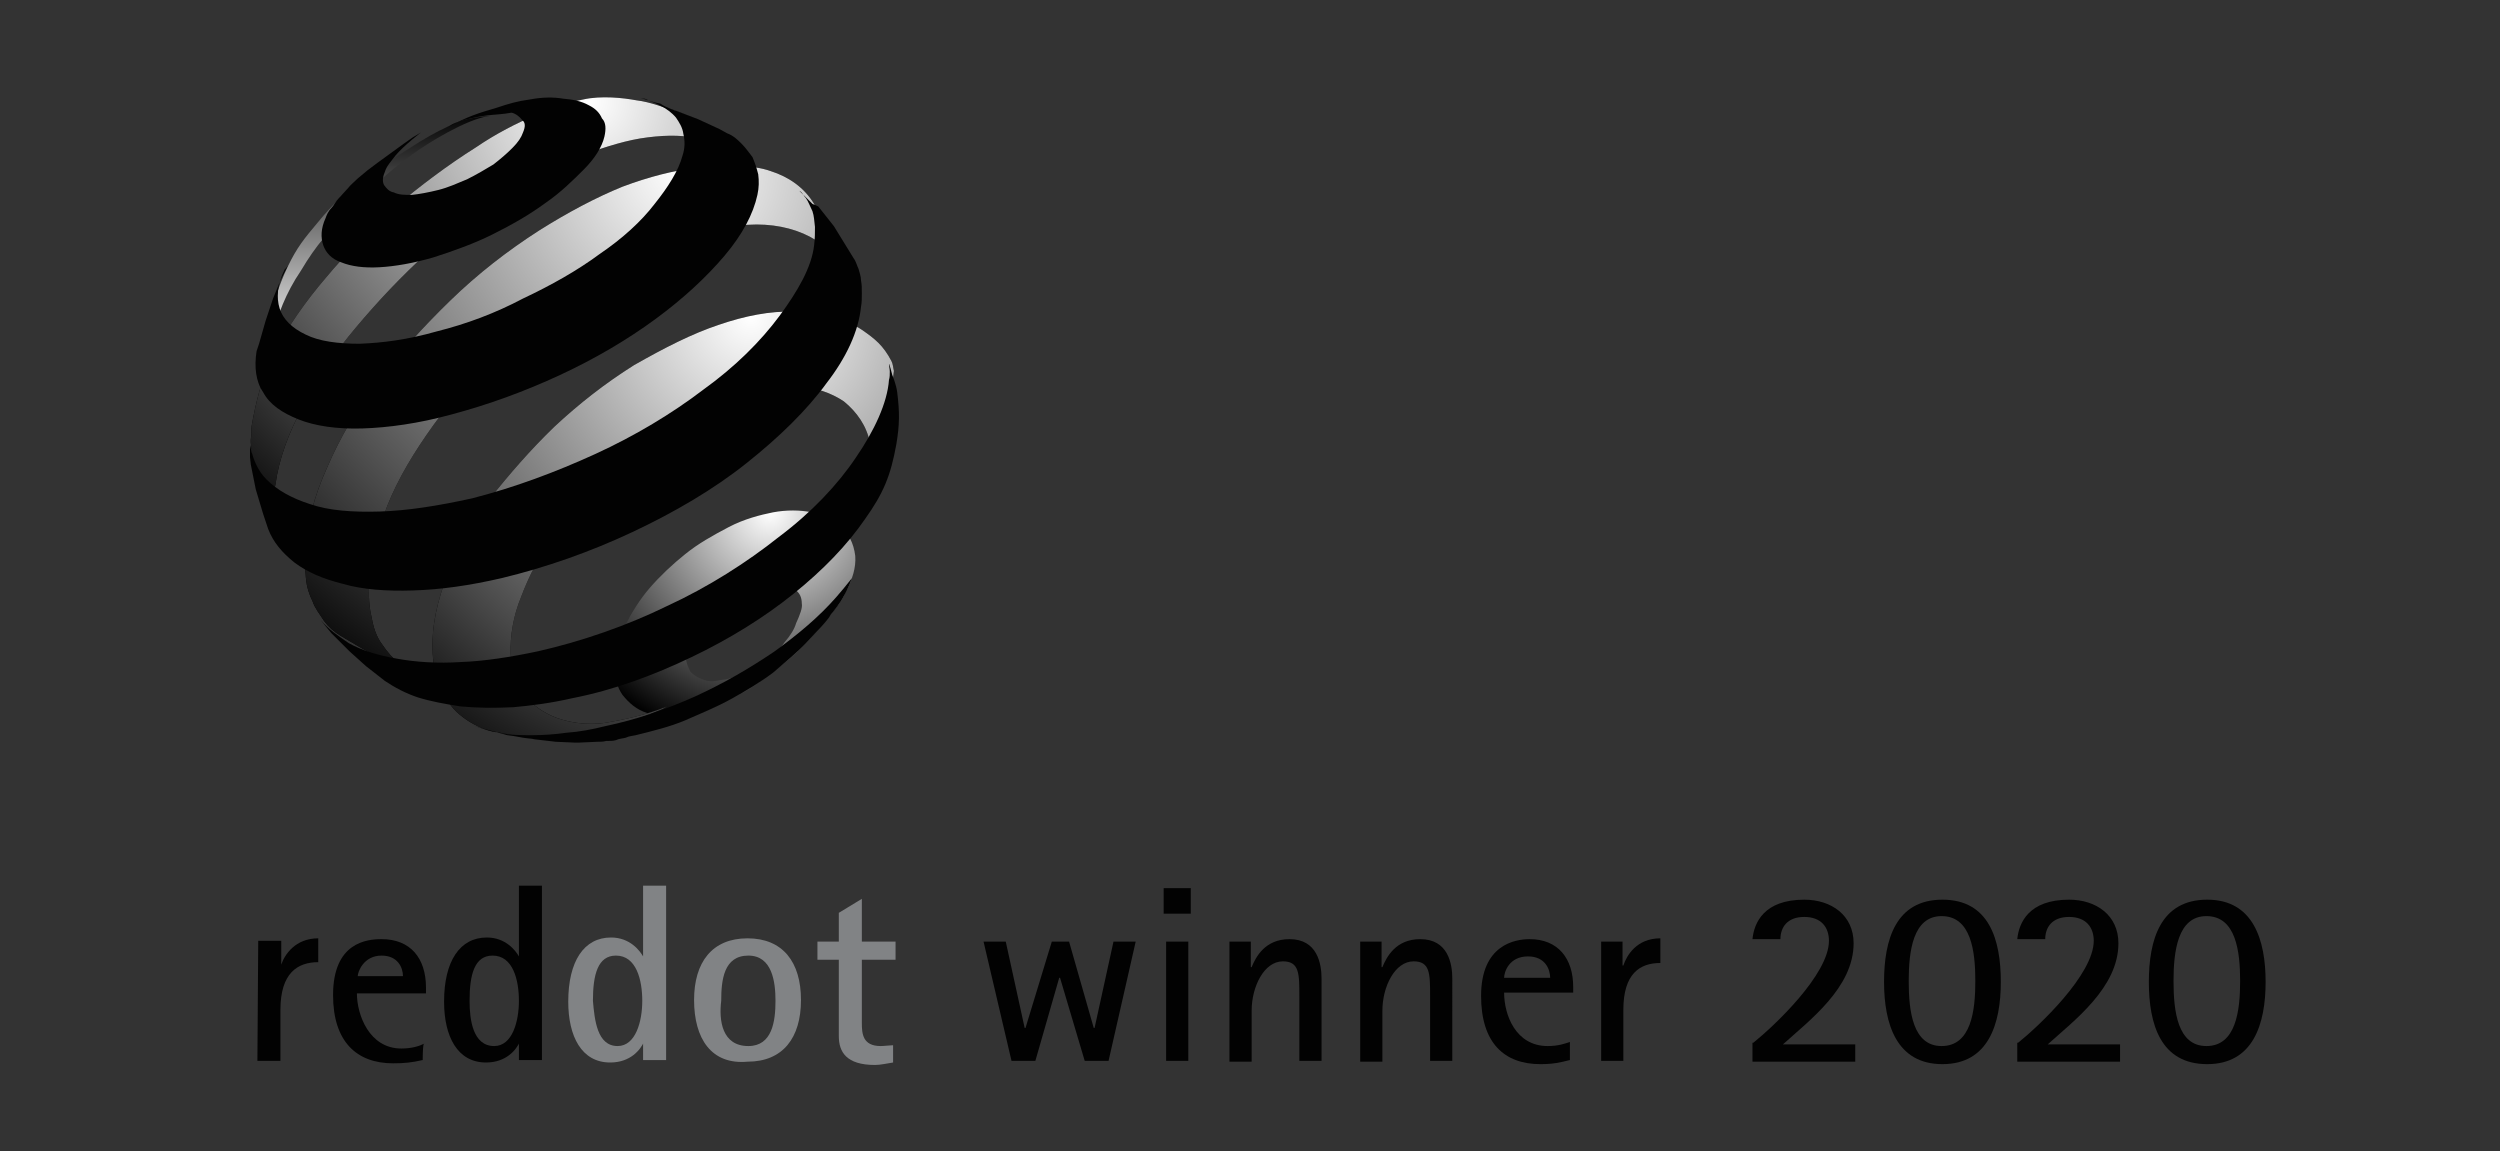 <?xml version="1.0" encoding="utf-8"?>
<!-- Generator: Adobe Illustrator 24.0.1, SVG Export Plug-In . SVG Version: 6.00 Build 0)  -->
<svg version="1.1" id="Laag_1" xmlns="http://www.w3.org/2000/svg" xmlns:xlink="http://www.w3.org/1999/xlink" x="0px" y="0px"
	 viewBox="0 0 304 140" style="enable-background:new 0 0 304 140;" xml:space="preserve">
<rect x="0" y="0" width="304" height="140" fill="#333333" stroke="none"/>
<style type="text/css">
	.st0{display:none;}
	.st1{display:inline;}
	.st2{fill:#020202;}
	.st3{fill:none;stroke:#020202;stroke-width:0.136;stroke-miterlimit:2.613;}
	.st4{fill:none;stroke:#020202;stroke-width:5.480000e-02;stroke-miterlimit:2.613;}
	.st5{fill:url(#SVGID_1_);}
	.st6{fill:#FFFFFF;}
	.st7{fill:url(#SVGID_2_);}
	.st8{fill:#A8ADB3;}
	.st9{fill:#5A5B5D;}
	.st10{fill:#5C7B70;}
	.st11{fill:#D4D8DA;}
	.st12{fill:url(#SVGID_3_);}
	.st13{fill:url(#SVGID_4_);}
	.st14{fill:url(#SVGID_5_);}
	.st15{fill:url(#SVGID_6_);}
	.st16{fill:url(#SVGID_7_);}
	.st17{fill:#818385;}
</style>
<g id="TUV" class="st0">
	<g id="TUV_GS" class="st1">
		<g>
			<path class="st2" d="M210.5,33.2h-67H143H73.6c-3.7,0-6.7,3-6.7,6.7V102c0,3.7,3,6.7,6.7,6.7h96h1.3h39.4
				c14.7,0,26.6-12,26.6-26.6V60C237.1,45.2,225.1,33.2,210.5,33.2z M73.6,107.6c-3.2,0-5.7-2.4-5.7-5.6V39.9c0-3.2,2.5-5.7,5.7-5.7
				h69.3V82c0,12.3,8.4,22.7,19.7,25.7L73.6,107.6L73.6,107.6z M236.2,81.9c0,14.2-11.5,25.7-25.7,25.7h-39.6h-1.3
				c-14.2,0.1-25.7-11.4-25.7-25.7V34.1h66.6c14.2,0,25.7,11.5,25.7,25.7C236.2,60,236.2,81.9,236.2,81.9z"/>
			<polygon class="st2" points="74.7,55.3 79.7,56.8 80.6,55.5 78.2,52.5 81.8,53.8 82.7,52.5 79.7,48.3 78.8,49.4 81.2,52.4 
				77.7,51.2 76.8,52.4 79.2,55.4 75.7,54 			"/>
			<polygon class="st2" points="80.5,47.3 84.7,50.3 85.9,49.2 84.6,45.7 87.6,47.9 88.8,47 87.2,42.1 86.1,42.9 87.6,46.4 
				84.5,44.2 83.2,45.1 84.6,48.8 81.6,46.2 			"/>
			<polygon class="st2" points="88.1,41.2 91.4,45.2 92.9,44.6 92.5,40.8 94.8,43.8 96.3,43.2 96,38 94.6,38.6 95.2,42.3 92.8,39.3 
				91.3,39.9 91.8,43.8 89.5,40.6 			"/>
			<polygon class="st2" points="98.3,42.8 99.6,42.6 99.2,41.2 98.1,41.6 			"/>
			<path class="st2" d="M103.7,41.1c-0.2,0-0.2,0.1-0.4,0.1c-0.7,0.1-0.7-0.2-0.7-0.7l-0.2-2.2l1.1-0.1l-0.1-0.9l-1.1,0.1L102,36
				l-1.3,0.7l0.1,0.9l-0.9,0.1l0.1,0.9l0.9-0.1l0.2,2.6c0,0.4,0.1,1.3,1.6,1.1c0.2,0,0.7-0.1,1.1-0.4L103.7,41.1L103.7,41.1z"/>
			<path class="st2" d="M104.8,36.9l-0.2,3.1c0,0.2-0.1,0.9,0.2,1.3c0.2,0.4,0.8,0.7,1.5,0.8c0.9,0.1,1.3-0.4,1.5-0.7v0.7l1.3,0.1
				c0-0.1,0-0.2,0-0.4s0-0.2,0.1-1.3l0.2-3.2l-1.5-0.1l-0.2,2.5c-0.1,0.8-0.1,1.5-1,1.5c-0.8,0-0.7-0.7-0.7-1.1l0.2-3L104.8,36.9
				L104.8,36.9z"/>
			<polygon class="st2" points="111.1,37.5 111.8,42.8 113.4,43.2 116.2,38.7 114.7,38.4 112.9,41.4 112.6,37.9 			"/>
			<polygon class="st2" points="115.2,43.6 116.4,44.1 116.8,42.8 115.7,42.3 			"/>
			<path class="st2" d="M122.7,43.8c0.6-1.3-0.1-2.2-0.9-2.5c-0.6-0.4-2.2-0.8-3.2,1.3c-0.4,0.7-0.4,1.3-0.4,2.1
				c0.1,0.7,0.6,1,1.3,1.3c0.6,0.2,1,0.4,1.5,0.2c0.7-0.1,1-0.7,1.3-1l-1.3-0.7c-0.4,0.8-0.9,0.6-1,0.6s-0.2-0.1-0.2-0.4
				c-0.1-0.4,0.2-1.3,0.4-1.5c0.2-0.4,0.8-1.3,1.3-1c0.4,0.2,0.2,0.9,0.1,1.1L122.7,43.8L122.7,43.8z"/>
			<path class="st2" d="M123.3,45.1c-1,1.3-0.7,2.8,0.4,3.7c1.3,1.1,2.8,0.6,3.7-0.4c0.8-1,1-2.5-0.4-3.7
				C125.4,43.4,124,44.2,123.3,45.1L123.3,45.1z M124.5,46c0.2-0.4,1-1.3,1.8-0.7s0.4,1.3-0.1,1.9c-0.8,1-1.3,1-1.8,0.7
				C123.8,47.5,123.8,46.9,124.5,46L124.5,46z"/>
			<path class="st2" d="M126.3,50.7l0.9,1.1l2.3-1.8c0.2-0.2,0.9-0.7,1.5,0c0.4,0.7,0,1-0.4,1.3l-2.3,1.8l0.9,1.1l1.9-1.5
				c0.6-0.4,1.3-0.9,1.7-0.2c0.4,0.6,0,1-0.4,1.3l-2.3,1.8l0.9,1.1l2.2-1.7c0.4-0.2,0.8-0.6,1-1.1c0.1-0.2,0.4-0.9-0.4-1.7
				c-0.4-0.4-0.8-0.8-1.7-0.7c0.1-0.2,0.4-0.9-0.2-1.8c-0.6-0.6-1.3-0.6-1.5-0.6l0.4-0.4l-0.9-1.1c-0.2,0.2-0.4,0.4-0.7,0.6
				L126.3,50.7L126.3,50.7z"/>
			<line class="st3" x1="73" y1="59.2" x2="77.9" y2="61"/>
			<line class="st3" x1="72.1" y1="61.9" x2="77" y2="63.3"/>
			<line class="st3" x1="71.4" y1="64.8" x2="76.4" y2="65.7"/>
			<line class="st3" x1="71.1" y1="67.5" x2="76.2" y2="68.1"/>
			<line class="st3" x1="70.8" y1="70.4" x2="76" y2="70.5"/>
			<line class="st3" x1="70.8" y1="73.2" x2="76" y2="72.8"/>
			<line class="st3" x1="71.2" y1="76.1" x2="76.2" y2="75.4"/>
			<line class="st3" x1="71.7" y1="78.9" x2="76.7" y2="77.7"/>
			<line class="st3" x1="72.5" y1="81.7" x2="77.3" y2="80.1"/>
			<line class="st3" x1="73.5" y1="84.3" x2="78.2" y2="82.3"/>
			<line class="st3" x1="74.7" y1="86.9" x2="79.2" y2="84.5"/>
			<line class="st3" x1="76" y1="89.4" x2="80.3" y2="86.7"/>
			<line class="st3" x1="137.6" y1="59.2" x2="132.7" y2="61"/>
			<line class="st3" x1="138.5" y1="61.9" x2="133.5" y2="63.3"/>
			<line class="st3" x1="139.1" y1="64.8" x2="134.1" y2="65.7"/>
			<line class="st3" x1="139.5" y1="67.5" x2="134.4" y2="68.1"/>
			<line class="st3" x1="139.7" y1="70.4" x2="134.6" y2="70.5"/>
			<line class="st3" x1="139.7" y1="73.2" x2="134.6" y2="72.8"/>
			<line class="st3" x1="139.3" y1="76.1" x2="134.3" y2="75.4"/>
			<line class="st3" x1="138.9" y1="78.9" x2="133.9" y2="77.7"/>
			<line class="st3" x1="138.1" y1="81.7" x2="133.2" y2="80.1"/>
			<line class="st3" x1="137" y1="84.3" x2="132.4" y2="82.3"/>
			<line class="st3" x1="135.9" y1="86.9" x2="131.3" y2="84.5"/>
			<line class="st3" x1="134.6" y1="89.4" x2="130.2" y2="86.7"/>
			<path class="st2" d="M189,95.4l0.9,0.1c0,0.1,0,0.2,0,0.2l0.1,0.1c0.1,0,0.1,0,0.4,0c0.2,0,0.4,0,0.4-0.1s0.1-0.1,0.2-0.4
				c0-0.1,0.1-0.2,0.1-0.6v-0.1c-0.4,0.2-0.7,0.4-1,0.4s-0.6-0.1-0.8-0.4c-0.2-0.2-0.4-0.6-0.4-1s0.1-0.8,0.2-1.1s0.4-0.6,0.6-0.8
				c0.2-0.1,0.6-0.2,0.8-0.2s0.4,0.1,0.6,0.2c0.2,0.1,0.4,0.2,0.4,0.4l0.1-0.6h0.8l-0.6,2.8c-0.1,0.4-0.2,0.8-0.2,0.9
				c-0.1,0.2-0.1,0.4-0.2,0.4c-0.1,0.1-0.2,0.2-0.4,0.4c-0.1,0.1-0.4,0.1-0.4,0.1c-0.2,0-0.4,0-0.6,0c-0.4,0-0.8-0.1-1-0.2
				s-0.4-0.4-0.4-0.8C189,95.5,189,95.4,189,95.4L189,95.4z M190.1,93.8c0,0.2,0.1,0.4,0.2,0.6s0.2,0.2,0.4,0.2
				c0.1,0,0.4-0.1,0.4-0.2c0.1-0.1,0.2-0.4,0.4-0.6c0.1-0.2,0.1-0.4,0.1-0.7s-0.1-0.4-0.2-0.6c-0.1-0.1-0.2-0.2-0.4-0.2
				c-0.1,0-0.4,0.1-0.4,0.2c-0.1,0.1-0.2,0.4-0.4,0.6C190.1,93.5,190.1,93.6,190.1,93.8L190.1,93.8z M196.6,93.8h-2.3v0.1
				c0,0.2,0.1,0.4,0.2,0.6c0.1,0.1,0.2,0.2,0.4,0.2c0.4,0,0.6-0.1,0.7-0.4l0.8,0.1c-0.1,0.4-0.4,0.6-0.7,0.7
				c-0.2,0.1-0.6,0.2-0.9,0.2c-0.4,0-0.8-0.1-1.1-0.4c-0.2-0.4-0.4-0.7-0.4-1.1s0.1-0.9,0.4-1.3c0.4-0.4,0.8-0.7,1.5-0.7
				c0.4,0,0.7,0.1,1,0.4c0.2,0.2,0.4,0.6,0.4,1C196.8,93.5,196.8,93.7,196.6,93.8L196.6,93.8z M195.8,93.3L195.8,93.3
				c0-0.4,0-0.6-0.1-0.7s-0.2-0.2-0.4-0.2s-0.4,0.1-0.4,0.2c-0.1,0.1-0.2,0.4-0.4,0.6L195.8,93.3L195.8,93.3L195.8,93.3z M198,91.8
				h0.9l-0.1,0.4c0.2-0.1,0.4-0.2,0.6-0.4c0.1-0.1,0.4-0.1,0.6-0.1c0.4,0,0.7,0.1,0.8,0.4c0.2,0.2,0.4,0.6,0.4,1.1
				c0,0.6-0.2,1.1-0.6,1.5c-0.4,0.4-0.7,0.6-1.1,0.6s-0.8-0.2-1-0.6l-0.4,1.7h-0.9L198,91.8L198,91.8z M198.6,93.8
				c0,0.2,0.1,0.4,0.2,0.6c0.1,0.1,0.2,0.2,0.4,0.2c0.1,0,0.4,0,0.4-0.1c0.1-0.1,0.2-0.4,0.4-0.6s0.1-0.4,0.1-0.7s-0.1-0.4-0.2-0.6
				c-0.1-0.1-0.2-0.2-0.4-0.2s-0.4,0.1-0.4,0.2c-0.1,0.1-0.2,0.4-0.4,0.6C198.6,93.3,198.6,93.6,198.6,93.8L198.6,93.8z M202.2,91.8
				h0.8l-0.1,0.7c0.4-0.4,0.7-0.7,1-0.7c0.1,0,0.2,0,0.4,0.1l-0.4,0.8c-0.1,0-0.1,0-0.2,0c-0.1,0-0.4,0.1-0.4,0.2
				c-0.1,0.1-0.4,0.2-0.4,0.4c-0.1,0.2-0.2,0.6-0.2,0.9l-0.2,1h-0.9L202.2,91.8L202.2,91.8z M205.5,91.8h0.9l-0.4,2.1
				c0,0.2-0.1,0.4-0.1,0.4s0,0.2,0.1,0.2s0.1,0.1,0.2,0.1c0.1,0,0.1,0,0.2,0s0.1-0.1,0.2-0.1c0.1-0.1,0.1-0.1,0.2-0.2
				c0.1-0.1,0.1-0.2,0.2-0.4c0-0.1,0.1-0.2,0.1-0.4l0.4-1.6h0.9l-0.7,3.4H207l0.1-0.4c-0.4,0.4-0.8,0.6-1.3,0.6
				c-0.2,0-0.4-0.1-0.7-0.2c-0.1-0.1-0.2-0.4-0.2-0.7c0-0.1,0-0.4,0.1-0.7L205.5,91.8L205.5,91.8z M206.1,90.5h0.8l-0.1,0.8H206
				L206.1,90.5L206.1,90.5z M207.5,90.5h0.8l-0.1,0.8h-0.8L207.5,90.5L207.5,90.5z M211.5,91.8l-0.1,0.7h-0.7l-0.6,2.8h-0.9l0.6-2.8
				h-0.4l0.1-0.7h0.4l0.1-0.4c0.1-0.2,0.1-0.4,0.1-0.6c0.1-0.1,0.2-0.2,0.4-0.4c0.1-0.1,0.4-0.1,0.6-0.1c0.2,0,0.6,0.1,0.9,0.1
				l-0.2,0.7c-0.2-0.1-0.4-0.1-0.6-0.1c-0.1,0-0.2,0-0.2,0.1c0,0-0.1,0.1-0.1,0.4v0.2L211.5,91.8L211.5,91.8z M212.4,92.5l0.1-0.7
				h0.4l0.1-0.6l1-0.7l-0.2,1.1h0.6l-0.1,0.7h-0.6l-0.4,1.3c0,0.2-0.1,0.4-0.1,0.4c0,0.1,0,0.1,0.1,0.1c0,0,0.1,0.1,0.2,0.1
				c0,0,0.1,0,0.4,0l-0.1,0.7c-0.1,0-0.4,0-0.4,0c-0.4,0-0.6-0.1-0.7-0.2c-0.1-0.1-0.2-0.4-0.2-0.6c0-0.1,0-0.4,0.1-0.7l0.2-1.3
				L212.4,92.5L212.4,92.5z M218.1,93.8h-2.3v0.1c0,0.2,0.1,0.4,0.2,0.6c0.1,0.1,0.4,0.2,0.4,0.2c0.4,0,0.6-0.1,0.7-0.4l0.8,0.1
				c-0.1,0.4-0.4,0.6-0.7,0.7c-0.2,0.1-0.6,0.2-0.9,0.2c-0.4,0-0.8-0.1-1.1-0.4c-0.4-0.4-0.4-0.7-0.4-1.1s0.1-0.9,0.4-1.3
				c0.4-0.4,0.8-0.7,1.5-0.7c0.4,0,0.7,0.1,1,0.4c0.2,0.2,0.4,0.6,0.4,1C218.3,93.5,218.1,93.7,218.1,93.8L218.1,93.8z M217.4,93.3
				L217.4,93.3c0-0.4-0.1-0.6-0.1-0.7c-0.1-0.1-0.2-0.2-0.4-0.2s-0.4,0.1-0.4,0.2c-0.1,0.1-0.2,0.4-0.4,0.6L217.4,93.3L217.4,93.3
				L217.4,93.3z M189.1,100.7h0.9c0,0.4,0.1,0.4,0.1,0.6c0.1,0.1,0.4,0.2,0.8,0.2c0.4,0,0.6-0.1,0.7-0.2c0.1-0.1,0.2-0.2,0.2-0.4
				c0-0.1-0.1-0.2-0.1-0.4c-0.1-0.1-0.4-0.2-0.7-0.4c-0.4-0.1-0.6-0.4-0.8-0.4c-0.1-0.1-0.4-0.2-0.4-0.4c-0.1-0.1-0.1-0.4-0.1-0.6
				c0-0.4,0.1-0.7,0.4-1c0.4-0.2,0.7-0.4,1.3-0.4s1,0.1,1.3,0.4c0.4,0.2,0.4,0.6,0.4,1h-0.9c0-0.2-0.1-0.4-0.2-0.4
				c-0.1-0.1-0.4-0.2-0.6-0.2c-0.2,0-0.4,0-0.6,0.1c-0.1,0.1-0.2,0.2-0.2,0.4c0,0.1,0,0.2,0.1,0.4c0.1,0.1,0.4,0.2,0.7,0.4
				c0.6,0.2,0.9,0.4,1,0.6c0.2,0.2,0.4,0.4,0.4,0.8s-0.1,0.8-0.4,1c-0.4,0.4-0.8,0.4-1.3,0.4c-0.4,0-0.8-0.1-1-0.2
				c-0.4-0.1-0.4-0.4-0.6-0.6C189.1,101.3,189.1,101,189.1,100.7L189.1,100.7z M194.5,97.5h0.9l-0.2,0.8h-0.9L194.5,97.5L194.5,97.5
				z M194.2,98.7h0.9l-0.7,3.4h-0.9L194.2,98.7L194.2,98.7z M198.1,100.9l0.9,0.1c-0.1,0.4-0.4,0.7-0.7,0.9c-0.4,0.2-0.6,0.4-1,0.4
				s-0.8-0.1-1-0.4c-0.2-0.2-0.4-0.6-0.4-1s0.1-0.7,0.2-1c0.1-0.4,0.4-0.6,0.7-0.8c0.4-0.2,0.7-0.2,1-0.2c0.4,0,0.7,0.1,0.9,0.4
				c0.2,0.2,0.4,0.4,0.4,0.8l-0.9,0.1c0-0.2-0.1-0.4-0.2-0.4s-0.2-0.1-0.4-0.1s-0.4,0.1-0.4,0.2c-0.1,0.1-0.2,0.4-0.4,0.6
				c-0.1,0.2-0.1,0.4-0.1,0.7s0,0.4,0.1,0.4c0.1,0.1,0.2,0.1,0.4,0.1c0.1,0,0.2,0,0.4-0.1C198,101.3,198,101.1,198.1,100.9
				L198.1,100.9z M200.5,102.2h-0.9l1-4.7h0.9l-0.4,1.7c0.2-0.1,0.4-0.2,0.6-0.4c0.2-0.1,0.4-0.1,0.6-0.1c0.2,0,0.4,0.1,0.7,0.2
				c0.1,0.1,0.2,0.4,0.2,0.6c0,0.1,0,0.4-0.1,0.7l-0.4,1.9h-0.9l0.4-2.1c0-0.2,0.1-0.4,0.1-0.4c0-0.1,0-0.2-0.1-0.2
				c-0.1-0.1-0.1-0.1-0.4-0.1c-0.1,0-0.4,0.1-0.4,0.1c-0.2,0.1-0.4,0.4-0.4,0.6c-0.1,0.1-0.1,0.4-0.2,0.8L200.5,102.2L200.5,102.2z
				 M207,100.7h-2.3v0.1c0,0.2,0.1,0.4,0.2,0.6c0.1,0.1,0.2,0.2,0.4,0.2c0.4,0,0.6-0.1,0.7-0.4l0.8,0.1c-0.1,0.4-0.4,0.6-0.7,0.7
				c-0.2,0.1-0.6,0.2-0.9,0.2c-0.4,0-0.8-0.1-1.1-0.4c-0.2-0.4-0.4-0.7-0.4-1.1s0.1-0.9,0.4-1.3c0.4-0.4,0.8-0.7,1.5-0.7
				c0.4,0,0.7,0.1,1,0.4c0.2,0.2,0.4,0.6,0.4,1C207.2,100.4,207,100.7,207,100.7L207,100.7z M206.2,100.2L206.2,100.2
				c0-0.4,0-0.6-0.1-0.7s-0.2-0.2-0.4-0.2s-0.4,0.1-0.4,0.2c-0.1,0.1-0.2,0.4-0.4,0.6L206.2,100.2L206.2,100.2z M208.4,98.8h0.8
				l-0.1,0.7c0.4-0.4,0.7-0.7,1-0.7c0.1,0,0.2,0,0.4,0.1l-0.4,0.8c-0.1,0-0.2,0-0.2,0c-0.1,0-0.4,0.1-0.4,0.2
				c-0.1,0.1-0.4,0.2-0.4,0.4c-0.1,0.2-0.2,0.4-0.2,0.9l-0.2,1h-0.9L208.4,98.8L208.4,98.8z M211.5,102.2h-0.9l1-4.7h0.9l-0.4,1.7
				c0.2-0.1,0.4-0.2,0.6-0.4c0.2-0.1,0.4-0.1,0.6-0.1s0.4,0.1,0.7,0.2c0.2,0.1,0.2,0.4,0.2,0.6c0,0.1,0,0.4-0.1,0.7l-0.4,1.9h-0.9
				l0.4-2.1c0-0.2,0.1-0.4,0.1-0.4c0-0.1,0-0.2-0.1-0.2c-0.1-0.1-0.1-0.1-0.2-0.1c-0.1,0-0.4,0.1-0.4,0.1c-0.2,0.1-0.4,0.4-0.4,0.6
				c-0.1,0.1-0.1,0.4-0.2,0.8L211.5,102.2L211.5,102.2z M218.1,100.7h-2.3v0.1c0,0.2,0.1,0.4,0.2,0.6c0.1,0.1,0.2,0.2,0.4,0.2
				c0.4,0,0.6-0.1,0.7-0.4l0.8,0.1c-0.1,0.4-0.4,0.6-0.7,0.7c-0.2,0.1-0.6,0.2-0.9,0.2c-0.4,0-0.8-0.1-1.1-0.4
				c-0.2-0.4-0.4-0.7-0.4-1.1s0.1-0.9,0.4-1.3c0.4-0.4,0.8-0.7,1.5-0.7c0.4,0,0.8,0.1,1,0.4c0.2,0.2,0.4,0.6,0.4,1
				C218.1,100.3,218.1,100.5,218.1,100.7L218.1,100.7z M217.4,100.2C217.4,100.2,217.4,100.1,217.4,100.2c0-0.4,0-0.6-0.1-0.7
				s-0.2-0.2-0.4-0.2s-0.4,0.1-0.4,0.2c-0.1,0.1-0.2,0.4-0.4,0.7H217.4L217.4,100.2z M219.7,97.6h0.9l-0.1,0.8h-0.9L219.7,97.6
				L219.7,97.6z M219.5,98.8h0.9l-0.7,3.4h-0.9L219.5,98.8L219.5,98.8z M221.3,99.5l0.1-0.7h0.4l0.1-0.6l1-0.6l-0.2,1.1h0.6
				l-0.1,0.7h-0.6l-0.4,1.3c0,0.2-0.1,0.4-0.1,0.4c0,0.1,0,0.1,0.1,0.1c0,0,0.1,0.1,0.2,0.1c0,0,0.1,0,0.4,0l-0.1,0.7
				c-0.1,0-0.4,0-0.4,0c-0.4,0-0.6-0.1-0.7-0.2c-0.1-0.1-0.2-0.4-0.2-0.6c0-0.1,0-0.4,0.1-0.7l0.2-1.3L221.3,99.5L221.3,99.5z"/>
			<path class="st2" d="M217.2,88h-28.7l0.1-14.7h28.6c3.4,0,3.4-4.3,0-4.3h-12.6c-23.3,0-23.3-33.1,0-33.1h12.6v14.4h-12.9
				c-2.8,0-2.8,4.3,0,4.3h12.9C240.3,54.7,240.2,88,217.2,88L217.2,88z"/>
			<path class="st2" d="M170.9,69.3h17.6v-7.2c-1.3-1.8-2.1-3.7-2.5-6.9h-15.1c-14.2,0-25.6,11.4-25.6,25.6s11.4,25.6,25.6,25.6H187
				V73.5h-16.2c-4,0-7.3,3.3-7.3,7.3s3.3,7.3,7.3,7.3h1.3v4.3h-1.3c-6.4,0-11.5-5.2-11.5-11.5S164.6,69.3,170.9,69.3L170.9,69.3z"/>
			<polygon class="st2" points="84.5,76.2 88,76.2 88,76.9 86.6,76.9 86.6,80.5 85.7,80.5 85.7,76.9 84.5,76.9 			"/>
			<path class="st2" d="M90.9,75.5v-0.7h0.5v0.7H90.9L90.9,75.5z M89.8,75.5v-0.7h0.6v0.7H89.8L89.8,75.5z M92.6,76.2V79
				c0,1.1-0.8,1.7-1.9,1.7s-1.9-0.6-1.9-1.7v-2.8h0.9v2.4c0,0.8,0,1.5,1,1.5s0.9-0.7,0.9-1.5v-2.4H92.6L92.6,76.2z"/>
			<polygon class="st2" points="93.3,76.2 94.3,76.2 95.4,79.7 95.4,79.7 96.6,76.2 97.6,76.2 95.9,80.5 94.8,80.5 			"/>
			<path class="st2" d="M99,78h1c0.7,0,0.8-0.4,0.8-0.7c0-0.4-0.1-0.7-0.8-0.7h-1V78L99,78z M99,78.6v2.1h-0.6v-4.5h1.6
				c0.7,0,1.5,0.2,1.5,1.1c0,0.6-0.4,0.9-0.8,1l0,0c0.6,0.1,0.6,0.4,0.7,0.9c0.1,0.4,0.1,0.9,0.2,1.3h-0.7c0-0.2-0.1-0.6-0.1-0.8
				c0-0.4,0-0.8-0.2-1s-0.4-0.2-0.7-0.2L99,78.6L99,78.6z"/>
			<path class="st2" d="M102.6,80.5V76h0.6v1.7l0,0c0.2-0.4,0.6-0.4,1-0.4c0.8,0,1,0.6,1,1.1v2.1h-0.6v-1.8c0-0.6-0.1-0.9-0.7-0.9
				c-0.2,0-0.6,0.1-0.7,0.4c-0.1,0.4-0.1,0.6-0.1,0.7v1.6L102.6,80.5L102.6,80.5z"/>
			<path class="st2" d="M108.2,78.7c0-0.6-0.2-0.9-0.8-0.9c-0.4,0-0.8,0.4-0.8,0.9H108.2L108.2,78.7z M106.5,79.1
				c0,0.6,0.2,1.1,0.8,1.1c0.4,0,0.7-0.2,0.8-0.6h0.6c-0.1,0.7-0.7,1-1.3,1c-1,0-1.3-0.7-1.3-1.6s0.4-1.7,1.5-1.7
				c0.9,0,1.3,0.6,1.3,1.5v0.4L106.5,79.1L106.5,79.1z"/>
			<polygon class="st2" points="109.5,76.3 110.2,76.3 110.2,77 109.5,77 			"/>
			<path class="st2" d="M111.7,77.9L111.7,77.9c0.2-0.4,0.7-0.6,0.9-0.6s1.1,0.1,1.1,1v2.2h-0.6v-1.9c0-0.4-0.2-0.8-0.7-0.8
				c0,0-0.4,0-0.6,0.2c-0.1,0.1-0.2,0.2-0.2,0.8v1.7H111v-3.1h0.6L111.7,77.9L111.7,77.9z"/>
			<polygon class="st2" points="114.7,80.5 114.7,76.2 115.3,76.2 115.3,80.5 			"/>
			<path class="st2" d="M117.7,79.1c-0.4,0-0.8,0.1-0.8,0.6c0,0.4,0.2,0.6,0.6,0.6c0.7,0,0.8-0.6,0.8-1.1L117.7,79.1L117.7,79.1z
				 M118.2,78.7c0-0.6,0-0.8-0.7-0.8c-0.4,0-0.6,0.1-0.6,0.4h-0.6c0-0.7,0.6-0.9,1.1-0.9c0.6,0,1.3,0.2,1.3,1v1.5c0,0.1,0,0.4,0,0.7
				h-0.4c-0.1,0-0.1,0-0.1,0c0-0.1,0-0.2,0-0.4l0,0c-0.2,0.4-0.6,0.6-0.9,0.6c-0.6,0-1-0.2-1-0.9c0-0.9,0.8-1.1,1.5-1.1L118.2,78.7
				L118.2,78.7z"/>
			<path class="st2" d="M120.3,78L120.3,78c0.2-0.4,0.7-0.6,0.9-0.6c0.2,0,1.1,0.1,1.1,1v2.2h-0.6v-1.9c0-0.4-0.2-0.8-0.7-0.8
				c0,0-0.4,0-0.6,0.2c-0.1,0.1-0.2,0.2-0.2,0.8v1.7h-0.6v-3.1h0.6L120.3,78L120.3,78z"/>
			<path class="st2" d="M124.6,80.3c0.7,0,0.9-0.7,0.9-1.3s-0.2-1.3-0.9-1.3s-0.9,0.7-0.9,1.3C123.8,79.7,124,80.3,124.6,80.3
				L124.6,80.3z M125.5,76.2h0.6v3.9c0,0.2,0,0.4,0,0.6h-0.6v-0.4l0,0l0,0c-0.2,0.4-0.6,0.6-1,0.6c-0.9,0-1.3-0.8-1.3-1.6
				c0-0.8,0.4-1.6,1.3-1.6c0.4,0,0.8,0.1,0.9,0.6l0,0L125.5,76.2L125.5,76.2z"/>
			<path class="st4" d="M123.6,73.9c0,0.9-0.8,1.7-1.7,1.7s-1.7-0.8-1.7-1.7c0-0.9,0.8-1.7,1.7-1.7S123.6,72.8,123.6,73.9
				L123.6,73.9z"/>
			<path class="st2" d="M121.5,73.7h0.4c0.4,0,0.4-0.1,0.4-0.4c0-0.1-0.1-0.4-0.4-0.4h-0.4V73.7L121.5,73.7z M121.5,73.9v0.9h-0.2
				v-1.9h0.7c0.4,0,0.7,0.1,0.7,0.4c0,0.2-0.1,0.4-0.4,0.4l0,0c0.2,0.1,0.2,0.2,0.4,0.4c0,0.2,0.1,0.4,0.1,0.6h-0.4
				c0-0.1-0.1-0.2-0.1-0.4c0-0.2,0-0.4-0.1-0.4c-0.1-0.1-0.2-0.1-0.4-0.1L121.5,73.9L121.5,73.9z"/>
			<polygon class="st2" points="109.5,80.5 109.5,77.5 110.1,77.5 110.1,80.5 			"/>
			<polygon class="st2" points="84,84.7 126.6,84.7 126.6,84 84,84 			"/>
			<path class="st2" d="M118.9,70.7l-1.7-3c-1.6-0.2-3.3-0.4-5-0.4c-2.4,0-4.7,0.4-6.9,0.8c-2.2,0.6-4.5,0.9-6.9,0.9
				c-0.8,0-1.7,0-2.5-0.1l9.3-16.2l5.6,9.7c-1.9,0.1-3.7,0.4-5.6,0.8c-1.3,0.4-2.6,0.6-4.1,0.7l-1.7,3c1.9-0.1,3.9-0.4,5.7-0.8
				c2.2-0.6,4.5-0.9,6.9-0.9c1.3,0,2.5,0.1,3.7,0.2l-1.8-3.1l-4.6-8l-4.3-7.2L91.6,70.9c2.2,0.6,4.5,0.9,6.9,0.9s4.7-0.4,6.9-0.9
				c2.2-0.6,4.5-0.8,6.9-0.8s4.7,0.4,6.9,0.8L118.9,70.7L118.9,70.7z"/>
			<polygon class="st2" points="79.2,93.6 79.9,94.4 83.8,91.2 83.1,90.3 			"/>
			<path class="st2" d="M81.2,95.9l1.1,1c0.4,0.4,0.6,0.4,0.7,0.6c0.8,0.4,1.9,0.4,3-0.7c0.4-0.6,0.8-1.3,0.7-2.1
				c-0.1-0.7-0.8-1.3-1-1.5l-1.3-1.1L81.2,95.9L81.2,95.9z M84.7,93.3c0.4,0.4,0.7,0.6,0.8,0.8c0.4,0.6,0.1,1.3-0.4,1.8
				c-0.1,0.2-0.7,0.7-1.3,0.8c-0.4,0-0.8-0.2-1.1-0.4c-0.1-0.1-0.2-0.2-0.4-0.4L84.7,93.3L84.7,93.3z"/>
			<path class="st2" d="M85.9,99.6l0.7,0.4l0.4-0.8l-0.7-0.4L85.9,99.6L85.9,99.6z M87.3,97.5l0.7,0.4l0.4-0.8l-0.7-0.4L87.3,97.5
				L87.3,97.5z"/>
			<path class="st2" d="M90,98.5c0.6,0.1,1,0,1.3,0l-1.8,3.3l0.9,0.4l2.3-4.3l-0.8-0.4c-0.4,0.1-1,0.1-1.5,0L90,98.5L90,98.5z"/>
			<path class="st2" d="M92.8,100.7c-0.4,1.3-0.4,2.5,0.8,2.8c1.3,0.4,2.1-0.8,2.5-1.9c0.4-0.9,0.2-1.3,0.1-1.8
				c-0.1-0.4-0.4-0.8-1-1C93.7,98.3,93.1,100.2,92.8,100.7L92.8,100.7z M95,101.6c-0.2,0.7-0.6,1.5-1.1,1.3
				c-0.4-0.2-0.4-0.9-0.1-1.7c0-0.1,0.2-0.8,0.6-1.3c0.1-0.1,0.4-0.4,0.6-0.2c0.4,0.1,0.4,0.6,0.4,0.7
				C95.3,100.7,95.1,101.3,95,101.6L95,101.6z"/>
			<path class="st2" d="M97.2,102.2c-0.2,1.3,0,2.5,1.1,2.8c1.5,0.2,1.9-1.1,2.2-2.3c0.2-0.9,0.1-1.3-0.1-1.8
				c-0.1-0.4-0.4-0.7-1.1-0.9C98,99.8,97.4,101.6,97.2,102.2L97.2,102.2z M99.6,102.7c-0.1,0.7-0.4,1.6-0.9,1.5
				c-0.6-0.1-0.4-0.9-0.4-1.7c0-0.1,0.1-0.8,0.4-1.3c0.1-0.1,0.2-0.4,0.6-0.4c0.4,0.1,0.4,0.6,0.4,0.7
				C99.8,101.9,99.7,102.5,99.6,102.7L99.6,102.7z"/>
			<path class="st2" d="M102,103.1c-0.1,1.3,0.2,2.5,1.5,2.6c1.5,0.1,1.8-1.3,1.9-2.5c0.1-0.9-0.1-1.3-0.4-1.8
				c-0.1-0.2-0.6-0.7-1.3-0.8C102.3,100.5,102.1,102.4,102,103.1L102,103.1z M104.3,103.3c-0.1,0.7-0.2,1.6-0.8,1.6
				c-0.6,0-0.6-0.8-0.4-1.7c0-0.1,0.1-0.9,0.2-1.3c0.1-0.1,0.2-0.4,0.6-0.4s0.4,0.4,0.4,0.6C104.3,102.4,104.3,102.9,104.3,103.3
				L104.3,103.3z"/>
			<path class="st2" d="M106.5,103.3c0.1,1.3,0.7,2.4,1.9,2.4c1.5-0.1,1.6-1.6,1.5-2.8c-0.1-0.9-0.4-1.3-0.6-1.7
				c-0.2-0.2-0.7-0.6-1.3-0.6C106.4,100.7,106.5,102.6,106.5,103.3L106.5,103.3z M108.9,103.1c0.1,0.7,0,1.6-0.4,1.7
				c-0.6,0-0.7-0.7-0.8-1.5c0-0.1-0.1-0.9,0-1.3c0-0.1,0.1-0.4,0.4-0.4c0.4,0,0.6,0.4,0.6,0.6C108.8,102.2,108.9,102.8,108.9,103.1
				L108.9,103.1z"/>
			<path class="st2" d="M111.1,102.7c0.4,1.3,1,2.3,2.3,2.1c1.3-0.4,1.3-1.8,1-3c-0.2-0.9-0.6-1.3-0.8-1.6c-0.2-0.2-0.7-0.4-1.3-0.4
				C110.6,100.2,111,102.2,111.1,102.7L111.1,102.7z M113.4,102.2c0.1,0.7,0.4,1.6-0.2,1.7c-0.4,0.1-0.8-0.6-1-1.3
				c0-0.1-0.2-0.8-0.2-1.3c0-0.1,0.1-0.4,0.4-0.6c0.4-0.1,0.6,0.4,0.7,0.4C113.2,101.3,113.2,101.9,113.4,102.2L113.4,102.2z"/>
			<path class="st2" d="M115.6,101.6c0.4,1.3,1.3,2.2,2.5,1.7c1.3-0.6,1-2.1,0.6-3.1c-0.4-0.8-0.7-1.3-1-1.5
				c-0.2-0.2-0.8-0.4-1.3-0.1C114.7,99.2,115.3,100.9,115.6,101.6L115.6,101.6z M117.9,100.7c0.2,0.6,0.6,1.5,0,1.7
				c-0.4,0.2-0.9-0.4-1.3-1.3c0-0.1-0.4-0.8-0.4-1.3c0-0.1,0-0.4,0.4-0.6c0.4-0.1,0.7,0.2,0.7,0.4
				C117.5,99.8,117.7,100.4,117.9,100.7L117.9,100.7z"/>
			<path class="st2" d="M119.9,99.8c0.7,1.1,1.6,1.9,2.8,1.3c1.3-0.7,0.8-2.2,0.2-3.1c-0.4-0.8-0.8-1.1-1.3-1.3
				c-0.4-0.1-0.8-0.2-1.3,0.1C118.8,97.5,119.6,99.2,119.9,99.8L119.9,99.8z M122,98.6c0.4,0.6,0.7,1.5,0.2,1.7
				c-0.4,0.2-0.9-0.4-1.3-1c-0.1-0.1-0.4-0.8-0.6-1.3c0-0.1,0-0.4,0.2-0.6c0.4-0.2,0.7,0.1,0.8,0.2C121.5,97.8,121.8,98.3,122,98.6
				L122,98.6z"/>
			<path class="st2" d="M123.8,97.4c0.8,1,1.9,1.7,2.8,0.9c1.1-0.9,0.4-2.3-0.4-3.1c-0.6-0.7-1-0.9-1.5-1.1
				c-0.4-0.1-0.9-0.1-1.3,0.4C122.3,95.3,123.5,96.8,123.8,97.4L123.8,97.4z M125.7,95.9c0.4,0.6,0.9,1.3,0.6,1.7
				c-0.4,0.4-1-0.2-1.5-0.8c-0.1-0.1-0.6-0.7-0.7-1.1c-0.1-0.1-0.1-0.4,0.1-0.7c0.4-0.2,0.7,0,0.8,0.1
				C125.1,95.2,125.5,95.7,125.7,95.9L125.7,95.9z"/>
			<path class="st2" d="M127.5,94.2c0.9,0.9,2.2,1.3,3,0.4c1-1,0.1-2.3-0.7-3.1c-0.7-0.6-1.1-0.8-1.6-0.9c-0.4,0-0.9,0-1.3,0.4
				C125.7,92.4,127,93.8,127.5,94.2L127.5,94.2z M129,92.5c0.4,0.4,1.1,1.1,0.7,1.6c-0.4,0.4-1,0-1.6-0.6c-0.1-0.1-0.7-0.6-0.9-1
				c-0.1-0.1-0.2-0.4,0-0.7s0.7-0.1,0.8,0C128.4,92,128.8,92.4,129,92.5L129,92.5z"/>
		</g>
	</g>
</g>
<g id="A-design" class="st0">
	<g id="a_x27_award" class="st1">
		<g>
			
				<radialGradient id="SVGID_1_" cx="-453.508" cy="1765.733" r="112.565" fx="-462.493" fy="1764.313" gradientTransform="matrix(-6.830000e-02 0.998 0.728 4.990000e-02 -1149.196 388.161)" gradientUnits="userSpaceOnUse">
				<stop  offset="0.118" style="stop-color:#818385"/>
				<stop  offset="0.891" style="stop-color:#020202"/>
			</radialGradient>
			<path class="st5" d="M199.5,129.6h-37.6l-33.3-93.4l-24.2,68.1v-94h94.8v119.2L199.5,129.6L199.5,129.6z M128.9,76.2
				c-8.2,0-15.7,24.8-15.8,34.1c0,13.8,8.7,15.7,15.8,15.7c6.7-0.1,15.8-1.9,15.8-15.7C144.7,101,136.1,76.2,128.9,76.2z"/>
		</g>
	</g>
</g>
<g id="Fira_1_" class="st0">
	<g id="Fira" class="st1">
		
			<rect x="126.6" y="15.3" transform="matrix(0.707 -0.707 0.707 0.707 11.098 130.371)" class="st2" width="72.6" height="73"/>
		<path class="st6" d="M144.4,61.8c0,0,6.7,1.5,12.9-1c0,0,5,12,14.8,7.2c4.5-2.2,6.6-4.5,10.8-12.8l0.9,6.3l6.6-3.6l-3.1,6.8
			c0,0,0,0-2,3.3c-1.3,2.1-4.1,5.1-4.1,5.1s-7.1,7.1-18.4,6.1C149.1,77.3,144.4,61.8,144.4,61.8z M154.8,52.2
			c-0.8-6.3,0.9-12.5,3.9-19c3-6.4,7.4-10.4,7.4-10.4s0,0-1,0s-4.5,1.8-7.1,1.2c-2.7-0.6-4.3,2.1-4.3,2.1C142,39.1,143,54,143,54
			C148.6,55.2,154.8,52.2,154.8,52.2z"/>
		
			<linearGradient id="SVGID_2_" gradientUnits="userSpaceOnUse" x1="134.688" y1="184.181" x2="175.684" y2="225.177" gradientTransform="matrix(1 0 0 -1 0 245.98)">
			<stop  offset="0" style="stop-color:#434244"/>
			<stop  offset="0.242" style="stop-color:#FFFFFF"/>
			<stop  offset="0.533" style="stop-color:#939598"/>
			<stop  offset="1" style="stop-color:#434244"/>
		</linearGradient>
		<path class="st7" d="M127.6,54.6c-1.1-0.8-4.9-5-4.9-5l3.7,0.7l2.7-0.2l-0.7-2.2l-2.1-5.2c0,0,10.4,15.3,26,9.8
			c6.7-2.5,14.4-6.9,18.1-15.5c3.8-8.6-1.5-15-4.5-14.1c0,0,4.9-2.1,8.1-2c3.2,0.2,6.6,4.3,7,9.8c0.3,5.2,0.9,13-12.2,24.2
			c-16.9,14.6-33.9,4.3-33.9,4.3S131.9,57.9,127.6,54.6z"/>
		<polygon class="st2" points="167.8,106.7 174.3,100.2 175.5,101.4 172,104.9 175,107.9 178.2,104.6 179.9,106.3 176.6,109.6 
			182.5,115.6 179.5,118.5 		"/>
		
			<rect x="180.7" y="95" transform="matrix(0.707 -0.707 0.707 0.707 -19.563 159.459)" class="st2" width="4.1" height="16.7"/>
		<path class="st2" d="M179.5,94.7l6.3-6.3c0,0,2.8-2.5,5.4,0.1c2.6,2.6,0.9,5.5,0.9,5.5l6.4,2l-6.3-14l2.4-2.4l16.1,7.5l-3,3
			l-5.9-2.7l-3.5,3.5l2.7,6l-3.6,3.6l-9.1-3.5c0,0,2.1-3-0.1-5.1c-1.8-1.8-4.1,0.5-4.1,0.5l-1.3,1.3l10.7,10.7L191,107L179.5,94.7z
			 M195.5,84.3l2.4,4.7l2.4-2.4L195.5,84.3z"/>
		<path class="st2" d="M105.1,58.7c1.4-1.4,1.6-1.6,1.9-1.9c0.3-0.3,0.4-0.6,0.1-0.9c-0.1-0.1-0.2-0.3-0.3-0.4
			c-0.1-0.1-0.1-0.2-0.1-0.2c0.1-0.1,0.2,0,0.3,0.1c0.3,0.3,0.5,0.5,0.7,0.7c0.2,0.3,0.4,0.5,0.6,0.6c0.3,0.3,2.1,2.1,2.2,2.2
			c0.2,0.2,0.4,0.3,0.5,0.4c0.1,0,0.1,0.1,0.2,0.1v0.1c-0.1,0.1-0.2,0.1-0.7,0.5c-0.1,0.1-0.5,0.5-0.7,0.6c-0.1,0-0.1,0.1-0.2,0
			s0-0.1,0-0.2c0.1-0.1,0.2-0.2,0.3-0.4c0.1-0.2,0.1-0.5-0.3-0.9c-0.1-0.2-1-1.1-1.2-1.3c0,0-0.1,0-0.2,0l-2.3,2.2
			c-0.1,0.1-0.1,0.1,0,0.2c0.2,0.2,1.2,1.2,1.4,1.4c0.2,0.2,0.4,0.3,0.6,0.3c0.1,0,0.2,0,0.3,0V62c-0.1,0.1-0.2,0.2-0.7,0.6
			c-0.2,0.2-0.6,0.5-0.7,0.6s-0.2,0.2-0.3,0.1c-0.1-0.1,0-0.1,0-0.2c0.1-0.1,0.2-0.2,0.3-0.4c0.1-0.2,0.2-0.5-0.2-0.8
			c-0.2-0.2-1-1.1-1.2-1.3c0,0-0.1,0-0.2,0l-0.7,0.7c-0.3,0.3-1.1,1.1-1.4,1.4c-0.6,0.7-0.6,0.9,0.3,1.8c0.2,0.2,0.6,0.7,0.9,0.7
			c0.4,0.1,0.7,0,1-0.3c0.1-0.1,0.2-0.1,0.2,0c0.1,0.1,0,0.2-0.1,0.2c-0.2,0.2-0.8,0.7-1.1,0.8c-0.3,0.2-0.4,0.1-0.7-0.3
			c-0.7-0.7-1.1-1.2-1.5-1.6s-0.7-0.7-0.9-0.9c-0.1-0.1-0.3-0.3-0.6-0.5c-0.2-0.2-0.5-0.4-0.7-0.6c-0.1-0.1-0.2-0.2-0.1-0.3
			c0,0,0.1,0,0.2,0.1s0.3,0.2,0.4,0.3c0.2,0.1,0.5,0,0.7-0.2c0.4-0.4,1.1-1,2-1.9L105.1,58.7z"/>
		<path class="st2" d="M110.6,64.2c1.4-1.4,1.6-1.6,1.9-1.9c0.3-0.3,0.4-0.6,0.1-0.9c-0.1-0.1-0.2-0.3-0.3-0.4
			c-0.1-0.1-0.1-0.2-0.1-0.2c0.1-0.1,0.2,0,0.3,0.1c0.5,0.5,1,1,1.2,1.2c0.3,0.3,1,0.9,1.3,1.2c0.6,0.6,1.1,1.2,1.2,2.1
			c0.1,0.5,0,1.2-0.7,1.9c-0.7,0.7-1.6,1-3.2,0.8c-0.2,1.8-0.4,3.2-0.4,4.2s0.3,1.4,0.4,1.6c0.1,0.1,0.2,0.2,0.2,0.3
			c0,0.1,0.1,0.1,0,0.2s-0.2,0-0.3-0.1l-0.8-0.8c-0.5-0.5-0.7-0.7-0.7-1.1c-0.2-0.6-0.1-1.3,0.1-2.5c0.1-0.8,0.4-1.9,0.4-2.1
			c0-0.1,0-0.2-0.1-0.2l-0.7-0.8c0,0-0.1-0.1-0.2,0l-0.1,0.2c-0.8,0.8-1.5,1.5-1.9,2c-0.2,0.3-0.4,0.6-0.2,0.8
			c0.1,0.2,0.3,0.4,0.4,0.5s0.1,0.1,0,0.2s-0.2,0-0.3-0.1c-0.6-0.6-1.1-1.2-1.3-1.3c-0.2-0.2-0.7-0.7-1.1-1
			c-0.1-0.1-0.2-0.2-0.1-0.3c0,0,0.1,0,0.2,0.1s0.3,0.2,0.4,0.3c0.2,0.2,0.5,0,0.7-0.2c0.4-0.4,1.1-1,2-1.9L110.6,64.2z M110.9,66
			c-0.1,0.1-0.1,0.2-0.1,0.3c0.1,0.3,0.4,0.6,0.6,0.7c0.4,0.4,0.5,0.5,0.7,0.5c0.5,0.1,1.1-0.1,1.9-0.8c1.3-1.3,0.7-2.4,0.3-3
			c-0.2-0.2-0.4-0.4-0.5-0.5c-0.1,0-0.1,0-0.2,0L110.9,66z"/>
		<path class="st2" d="M119.1,79.7c-0.3,0.3-0.3,0.3-0.5,0.2c-0.8-0.3-1.9-1-2.5-1.8c-2.1-2.1-3.1-5-0.7-7.6
			c1.4-1.4,3.2-1.7,4.4-1.4c1.4,0.4,2.2,1,3,1.8c0.7,0.7,1.3,1.5,1.4,1.7c0.2,0.2,0.4,0.6,0.6,0.8c0.1,0.1,0.1,0.2,0,0.2
			c-0.1,0.1-0.4,0.3-1.5,1.4c-0.2,0.2-0.2,0.2-0.3,0.1c-0.1-0.1,0-0.1,0-0.2c0.2-0.2,0.4-0.6,0.5-1c0-0.6-0.3-1.7-1.3-2.7
			c-0.5-0.5-1.2-1.1-2.3-1.2c-0.9-0.1-1.9,0.3-3,1.4c-2,2-2.1,4.5-0.3,6.3c0.2,0.2,0.6,0.6,0.8,0.7c0.2,0.1,0.4,0,0.5-0.2l0.8-0.8
			c0.5-0.5,0.7-0.7,1-1s0.4-0.6,0.1-0.9c-0.1-0.1-0.2-0.3-0.3-0.4c-0.1-0.2-0.1-0.2-0.1-0.2c0.1-0.1,0.2,0,0.3,0.1
			c0.5,0.5,1,1,1.3,1.3s0.7,0.7,1,1c0.1,0.1,0.2,0.2,0.1,0.3c-0.1,0.1-0.1,0-0.2,0c-0.1-0.1-0.2-0.1-0.3-0.2
			c-0.3-0.2-0.6-0.1-0.8,0.2c-0.3,0.3-0.7,0.7-1.1,1L119.1,79.7z"/>
		<path class="st2" d="M123.4,78.4c1.5-1.5,4.4-2.5,7.1,0.2c2.2,2.2,2.3,4.8,0.3,6.8c-2.1,2.1-4.9,2.2-7.3,0
			C120.8,83,121.8,80,123.4,78.4z M129,84.7c2-2,2.1-4.3,0.7-5.8c-1-1-2.8-1.6-4.9,0.6c-1.9,1.9-2.3,4.3-0.6,6
			C124.8,86,126.5,87.1,129,84.7z"/>
		<path class="st2" d="M130.7,90.1c-0.7,0.7-0.7,1-0.7,1.3c0.1,0.2,0.3,0.4,0.4,0.6c0.1,0.1,0.1,0.2,0.1,0.2c-0.1,0.1-0.2,0-0.3-0.1
			c-0.6-0.6-0.9-0.9-1.1-1.1c-0.1-0.1-0.6-0.5-1-0.9c-0.1-0.1-0.2-0.2-0.1-0.3c0.1-0.1,0.1,0,0.2,0.1s0.3,0.3,0.5,0.4
			c0.3,0.2,0.6-0.1,1.4-0.8l5.2-5.1c0.2-0.2,0.4-0.3,0.4-0.2c0.1,0.1,0.1,0.3,0.1,0.7c0,0.2-0.1,3.1-0.1,5.5c0,1.2-0.1,3.7-0.1,4
			v0.1l3.9-4.1c0.6-0.6,0.7-0.8,0.5-1.1c-0.1-0.2-0.3-0.4-0.4-0.6c-0.1-0.1-0.1-0.2-0.1-0.2c0.1-0.1,0.2,0,0.3,0.2
			c0.5,0.5,0.8,0.9,1,1.1c0.1,0.1,0.5,0.4,0.9,0.8c0.1,0.1,0.2,0.2,0.1,0.3c-0.1,0.1-0.1,0-0.3-0.1c0.1-0.2,0.1-0.3-0.1-0.4
			c-0.3-0.2-0.6-0.1-1.1,0.5l-5.6,5.4c-0.2,0.2-0.3,0.3-0.4,0.2c-0.1-0.1-0.1-0.3-0.1-0.5c0-1.1,0-3.4,0-5.1c0-2,0.1-4,0.1-4.3l0,0
			L130.7,90.1z"/>
		<path class="st2" d="M139.6,94.7c1.5-1.5,4.4-2.5,7.1,0.2c2.2,2.2,2.3,4.8,0.3,6.8c-2.1,2.1-4.9,2.2-7.3,0
			C137.1,99.2,138,96.2,139.6,94.7z M145.4,100.9c2-2,2.1-4.3,0.7-5.8c-1-1-2.8-1.6-4.9,0.6c-1.9,1.9-2.3,4.3-0.6,6
			C141,102.3,142.8,103.4,145.4,100.9z"/>
		<path class="st2" d="M152.3,100.9c0.2-0.1,0.3-0.2,0.4-0.1s0.1,0.2,0,0.5l-2.6,7.4l7.5-2.7c0.2-0.1,0.4-0.1,0.4,0
			c0.1,0.1,0,0.2-0.1,0.5l-4.6,6.3c-0.5,0.7-0.7,1-0.5,1.3c0.2,0.4,0.4,0.6,0.5,0.7s0.1,0.2,0.1,0.2c-0.1,0.1-0.2,0-0.4-0.1
			c-0.2-0.2-1.4-1.5-1.8-1.9c-0.2-0.2-0.2-0.3-0.2-0.4s0.1,0,0.2,0c0.1,0,0.2-0.1,0.5-0.4l3.4-4.4l0,0l-5.9,2.1
			c-0.7,0.2-0.7,0.3-0.8,0.2c-0.1-0.1,0-0.4,0.1-0.7c0.2-0.7,0.8-2.7,1-3.1c0.1-0.3,0.7-2,1-2.9l0,0l-4,3.1
			c-0.2,0.2-0.3,0.3-0.5,0.4c-0.2,0.2-0.1,0.4,0,0.6s0.3,0.4,0.4,0.5s0.1,0.2,0.1,0.2c-0.1,0.1-0.2,0-0.3-0.1
			c-0.4-0.4-0.7-0.8-0.9-0.9c-0.2-0.2-0.7-0.6-0.9-0.8c-0.1-0.1-0.2-0.2-0.1-0.3c0,0,0.1,0,0.2,0.1c0.1,0.1,0.1,0.1,0.3,0.3
			c0.3,0.2,0.7-0.1,1-0.4L152.3,100.9z"/>
		<path class="st2" d="M158.5,112.2c1.4-1.4,1.6-1.6,1.9-1.9c0.3-0.3,0.4-0.6,0.2-0.8c-0.1-0.1-0.2-0.3-0.3-0.4s-0.1-0.2-0.1-0.2
			c0.1-0.1,0.2,0,0.3,0.2c0.4,0.4,0.8,0.9,1.1,1.2c0.2,0.2,0.7,0.7,1.1,1c0.1,0.1,0.2,0.2,0.1,0.3c-0.1,0.1-0.2,0-0.2-0.1
			c-0.1-0.1-0.2-0.2-0.3-0.3c-0.3-0.2-0.5-0.1-0.8,0.2c-0.3,0.3-0.6,0.6-1.9,1.9l-1.6,1.6c-0.8,0.8-1.6,1.6-2,2
			c-0.2,0.3-0.3,0.5-0.1,0.8c0.1,0.2,0.3,0.4,0.5,0.5c0.1,0.1,0.1,0.2,0.1,0.2c-0.1,0.1-0.2,0-0.3-0.1c-0.6-0.6-1.1-1.2-1.4-1.4
			c-0.2-0.2-0.8-0.7-1.1-1.1c-0.1-0.1-0.2-0.2-0.1-0.3c0,0,0.1,0,0.2,0.1c0.1,0.1,0.3,0.2,0.4,0.3c0.2,0.2,0.4,0.1,0.7-0.2
			c0.5-0.4,1.1-1,2-1.9L158.5,112.2z"/>
		<path class="st2" d="M159.4,119.4c-0.1-1.7,0.7-2.9,1.5-3.7c0.7-0.7,1.9-1.5,3.5-1.4c1.2,0.1,2.4,0.6,3.7,1.9
			c0.6,0.6,0.8,0.9,1.2,1.4c0.3,0.4,0.5,0.7,0.7,1c0.1,0.1,0.1,0.2,0,0.3c-0.1,0.1-0.2,0.2-0.6,0.5c-0.3,0.3-0.8,0.7-1,0.9
			c-0.2,0.1-0.2,0.2-0.3,0.1s0-0.2,0.1-0.3c0.3-0.3,0.5-0.7,0.5-1.2c0-0.6-0.5-1.6-1.3-2.3c-0.7-0.7-1.5-1.1-2.2-1.1
			c-1.2-0.1-2.2,0.7-3.2,1.5c-2.1,2.1-1.6,4.7-0.4,5.9c0.8,0.8,1.4,1.2,2.1,1.1c0.3,0,0.7-0.2,0.9-0.3c0.2-0.1,0.2-0.1,0.3-0.1
			c0.1,0.1,0,0.2-0.1,0.2c-0.1,0.1-1,0.7-1.4,1c-0.2,0.1-0.3,0.1-0.5,0c-0.5-0.2-1.2-0.8-1.8-1.4C160.2,122.3,159.5,121,159.4,119.4
			z"/>
		<path class="st2" d="M165,126.7c-0.1-0.2-0.1-0.3,0.1-0.5c0.5-0.5,1-1,1.2-1.1s0.3-0.2,0.4-0.1c0.1,0.1,0,0.2-0.1,0.3
			c-0.1,0.1-0.3,0.4-0.4,0.6c-0.5,0.8-0.2,1.6,0.4,2.1c0.8,0.8,1.8,0.7,2.2,0.2s0.7-0.9,0.6-2.3l-0.1-0.7c-0.2-1.8,0.1-2.7,0.8-3.5
			c0.9-0.9,2.5-0.8,3.7,0.4c0.6,0.6,0.8,1,1,1.3c0.1,0.1,0.1,0.2,0,0.2c-0.1,0.1-0.4,0.4-1.1,1c-0.2,0.2-0.3,0.3-0.4,0.2
			c-0.1-0.1,0-0.2,0.1-0.3c0.1-0.1,0.3-0.4,0.4-0.8c0-0.3,0-0.8-0.6-1.4c-0.7-0.7-1.4-0.7-2-0.2c-0.4,0.4-0.6,0.9-0.4,2.2l0.1,0.5
			c0.3,1.9,0,2.9-0.8,3.7c-0.5,0.6-1.3,0.9-2.4,0.7c-0.7-0.2-1.3-0.6-1.8-1C165.5,127.6,165.3,127.2,165,126.7z"/>
		<path class="st2" d="M95.5,68.8c1.4-1.4,1.6-1.6,1.9-1.9s0.4-0.6,0.1-0.9c-0.1-0.1-0.2-0.3-0.3-0.4c-0.1-0.1-0.1-0.2-0.1-0.2
			s0.2,0,0.3,0.1c0.3,0.3,0.5,0.5,0.7,0.7c0.2,0.3,0.5,0.5,0.6,0.6c0.3,0.3,2.1,2.1,2.2,2.2c0.2,0.2,0.4,0.3,0.5,0.4
			c0.1,0,0.1,0.1,0.2,0.1v0.1c-0.1,0.1-0.2,0.1-0.7,0.5c-0.1,0.1-0.5,0.5-0.7,0.6c-0.1,0-0.1,0.1-0.2,0s0-0.1,0-0.2
			c0.1-0.1,0.2-0.2,0.3-0.4c0.1-0.2,0.1-0.4-0.3-0.9c-0.1-0.2-1-1.1-1.2-1.3c0,0-0.1,0-0.2,0l-2.1,2.3c-0.1,0.1-0.1,0.1,0,0.2
			c0.2,0.2,1.2,1.2,1.4,1.4c0.2,0.2,0.4,0.3,0.6,0.3c0.1,0,0.2,0,0.3,0v0.1c-0.1,0.1-0.2,0.2-0.7,0.6c-0.2,0.2-0.6,0.5-0.7,0.6
			s-0.2,0.2-0.3,0.1c-0.1-0.1,0-0.1,0-0.2c0.1-0.1,0.2-0.2,0.3-0.4c0.1-0.2,0.2-0.5-0.2-0.8c-0.2-0.2-1-1.1-1.2-1.3c0,0-0.1,0-0.2,0
			l-0.7,0.7c-0.3,0.3-1.1,1.1-1.4,1.4c-0.6,0.7-0.6,0.9,0.3,1.8c0.2,0.2,0.7,0.7,0.9,0.7c0.4,0.1,0.7,0.1,1-0.3
			c0.1-0.1,0.2-0.1,0.2,0c0.1,0.1,0,0.2-0.1,0.2c-0.2,0.2-0.8,0.7-1.1,0.8c-0.3,0.2-0.4,0.1-0.7-0.3c-0.7-0.7-1.1-1.2-1.5-1.6
			s-0.7-0.7-0.9-0.9c-0.1-0.1-0.3-0.3-0.6-0.5c-0.2-0.2-0.5-0.5-0.7-0.6c-0.1-0.1-0.2-0.2-0.1-0.3c0,0,0.1,0,0.2,0.1
			c0,0.2,0.2,0.3,0.3,0.3c0.2,0.2,0.5,0,0.7-0.2c0.4-0.4,1.1-1,2-1.9L95.5,68.8z"/>
		<path class="st2" d="M103.9,78c-0.2,0.7-1.1,4.5-1.2,5c0,0.4,0,0.6,0.2,0.9c0.1,0.2,0.2,0.3,0.3,0.4c0.1,0.1,0.1,0.1,0,0.2
			s-0.2,0-0.3-0.1l-0.3-0.3c-0.2-0.2-0.9-0.9-1.6-1.6c-0.2-0.3-0.3-0.4-0.2-0.4c0.1-0.1,0.1,0,0.2,0s0.2,0,0.2-0.2
			c0.4-1.4,0.7-2.8,1-3.8l-3.4,1c-0.2,0.1-0.4,0.2-0.5,0.3c-0.1,0.1,0,0.2,0,0.3c0,0.1,0.1,0.2,0.2,0.2c0.1,0.1,0.1,0.1,0,0.2
			s-0.2,0-0.3-0.1L98,79.8c-0.1-0.1-0.6-0.7-0.8-0.8c-0.2-0.2-0.7-0.6-0.7-0.7l-0.2-0.2c0.1-0.1,0.1-0.2,0.1-0.3
			c0.1-0.1,0.1,0,0.2,0c0.1,0.1,0.2,0.2,0.4,0.3c0.4,0.2,0.7,0.2,1.4,0.1l4.1-0.7l1-4.1c0.2-0.6,0.2-1-0.1-1.4
			c-0.1-0.2-0.2-0.4-0.3-0.5c-0.1-0.1-0.1-0.1,0-0.2s0.1,0,0.3,0.1c0.2,0.2,0.9,0.9,1.3,1.4c0.1,0.1,0.7,0.6,1,0.9
			c0.1,0.1,0.2,0.2,0.1,0.3c-0.1,0.1-0.1,0-0.2-0.1s-0.2-0.2-0.3-0.2c-0.1-0.1-0.2,0-0.3,0c-0.1,0.1-0.1,0.2-0.2,0.4
			c-0.4,1.1-0.6,2.1-0.8,3.1c0.7-0.1,2.7-0.6,3.1-0.7c0.2-0.1,0.4-0.2,0.5-0.3s0.1-0.2,0-0.3s-0.2-0.3-0.3-0.3
			c-0.1-0.1-0.1-0.1,0-0.2s0.2,0,0.3,0.1c0.4,0.4,0.7,0.7,0.8,0.9c0.2,0.2,0.6,0.6,0.9,0.8c0.1,0.2,0.1,0.3,0.1,0.4
			c-0.1,0.1-0.1,0-0.2-0.1s-0.2-0.2-0.4-0.3c-0.3-0.2-0.7-0.1-1.3,0L103.9,78z"/>
		<path class="st2" d="M106.1,85.9c-0.1-1.7,0.7-2.9,1.5-3.7c0.7-0.6,1.9-1.5,3.5-1.4c1.2,0.1,2.4,0.6,3.7,1.9
			c0.6,0.6,0.8,0.9,1.2,1.4c0.3,0.4,0.5,0.7,0.7,1c0.1,0.1,0.1,0.2,0,0.3c-0.1,0.1-0.2,0.2-0.6,0.5c-0.3,0.3-0.7,0.7-1,0.9
			c0,0.1-0.1,0.2-0.2,0.1s0-0.2,0.1-0.3c0.3-0.3,0.5-0.7,0.5-1.2c0-0.7-0.5-1.6-1.2-2.3c-0.7-0.7-1.5-1.1-2.2-1.1
			c-1.2-0.1-2.2,0.7-3.2,1.5c-2.1,2.1-1.6,4.7-0.4,5.9c0.7,0.7,1.4,1.2,2.1,1.1c0.3,0,0.7-0.2,0.9-0.3c0.2-0.1,0.2-0.1,0.3-0.1
			c0.1,0.1,0,0.2-0.1,0.2c-0.1,0.1-1,0.7-1.4,1c-0.2,0.1-0.3,0.1-0.5,0c-0.5-0.2-1.2-0.8-1.8-1.4C106.9,88.6,106.2,87.3,106.1,85.9z
			"/>
		<path class="st2" d="M117.1,90.4c1.4-1.4,1.6-1.6,1.9-1.9s0.4-0.6,0.1-0.9c-0.1-0.1-0.2-0.3-0.3-0.4s-0.1-0.2-0.1-0.2
			c0.1-0.1,0.2,0,0.3,0.1c0.3,0.3,0.5,0.5,0.7,0.7c0.2,0.3,0.4,0.5,0.6,0.6c0.3,0.3,2.1,2.1,2.2,2.2s0.4,0.3,0.5,0.4
			c0.1,0,0.1,0.1,0.2,0.1c0,0.1,0,0.1,0,0.1c-0.1,0.1-0.2,0.1-0.7,0.5c-0.1,0.1-0.5,0.5-0.7,0.6c-0.1,0-0.1,0.1-0.2,0s0-0.1,0-0.2
			c0.1-0.1,0.2-0.2,0.3-0.4c0.1-0.2,0.1-0.5-0.3-0.9c-0.1-0.2-1-1.1-1.2-1.3c0,0-0.1,0-0.2,0l-2.2,2.2c-0.1,0.1-0.1,0.1,0,0.2
			c0.2,0.2,1.2,1.2,1.4,1.4c0.2,0.2,0.4,0.3,0.6,0.3c0.1,0,0.2,0,0.3,0v0.1c-0.1,0.1-0.2,0.2-0.7,0.6c-0.2,0.2-0.6,0.5-0.7,0.6
			s-0.2,0.2-0.3,0.1s0-0.1,0-0.2c0.1-0.1,0.2-0.2,0.3-0.4s0.2-0.5-0.2-0.8c-0.2-0.2-1-1.1-1.2-1.3c0,0-0.1,0-0.2,0l-0.8,0.6
			c-0.3,0.3-1.1,1.1-1.4,1.4c-0.6,0.7-0.6,0.9,0.3,1.8c0.2,0.2,0.6,0.7,0.9,0.7c0.4,0.1,0.7,0,1-0.3c0.1-0.1,0.2-0.1,0.2,0
			c0.1,0.1,0,0.2-0.1,0.2c-0.2,0.2-0.9,0.7-1.1,0.8c-0.3,0.2-0.4,0.1-0.7-0.3c-0.7-0.7-1.1-1.2-1.5-1.6s-0.7-0.7-0.9-0.9
			c-0.1-0.1-0.3-0.3-0.6-0.5c-0.2-0.2-0.5-0.5-0.7-0.6c-0.1-0.1-0.2-0.2-0.1-0.3c0,0,0.1,0,0.2,0.1s0.3,0.2,0.4,0.3
			c0.2,0.2,0.5,0,0.7-0.2c0.5-0.4,1.1-1,2-1.9L117.1,90.4z"/>
		<path class="st2" d="M123.2,99.4c-1.1,1.1-1.8,1.8-1.8,2.1c0,0.3,0.2,0.6,0.8,1.3c0.5,0.5,0.8,0.8,1.3,0.8c0.2,0,0.6-0.2,0.7-0.3
			s0.2-0.1,0.2,0c0.1,0.1,0,0.1-0.1,0.2s-0.8,0.7-1.1,0.9c-0.3,0.2-0.4,0.2-0.8-0.3c-0.7-0.7-1.1-1.1-1.5-1.5
			c-0.4-0.5-0.7-0.7-1-1.1c-0.1-0.1-0.3-0.3-0.6-0.5c-0.2-0.2-0.5-0.4-0.7-0.6c-0.1-0.1-0.2-0.2-0.1-0.3c0.1,0,0.1,0,0.2,0.1
			s0.3,0.2,0.4,0.3c0.2,0.2,0.5,0,0.7-0.2c0.4-0.4,1.1-1,2-1.9l1.6-1.6c1.4-1.4,1.6-1.6,1.9-1.9s0.4-0.6,0.1-0.9
			c-0.1-0.1-0.2-0.2-0.3-0.3c-0.1-0.1-0.1-0.2-0.1-0.2c0.1-0.1,0.2,0,0.3,0.1c0.4,0.5,0.9,1,1.2,1.2c0.2,0.2,0.9,0.8,1.2,1.2
			c0.1,0.1,0.2,0.2,0.1,0.3c-0.1,0.1-0.1,0-0.3-0.1c-0.1-0.1-0.3-0.2-0.4-0.3c-0.3-0.2-0.5-0.1-0.8,0.2c-0.3,0.3-0.6,0.6-1.9,1.9
			L123.2,99.4z"/>
		<path class="st2" d="M129.3,105.7c-1.1,1.1-1.8,1.8-1.8,2.1c0,0.3,0.2,0.6,0.8,1.3c0.5,0.5,0.8,0.8,1.3,0.8c0.2,0,0.6-0.2,0.7-0.3
			c0.1-0.1,0.2-0.1,0.2,0c0.1,0.1,0,0.1-0.1,0.2s-0.8,0.7-1.1,0.9c-0.3,0.2-0.4,0.2-0.8-0.3c-0.7-0.7-1.1-1.1-1.5-1.5
			c-0.4-0.5-0.7-0.7-1-1.1c-0.1-0.1-0.3-0.3-0.6-0.5c-0.2-0.2-0.5-0.4-0.7-0.6c-0.1-0.1-0.2-0.2-0.1-0.3c0.1,0,0.1,0,0.2,0.1
			s0.3,0.2,0.4,0.3c0.2,0.2,0.5,0,0.7-0.2c0.4-0.4,1.1-1,2-1.9l1.6-1.6c1.4-1.4,1.6-1.6,1.9-1.9c0.3-0.3,0.4-0.6,0.1-0.9
			c-0.1-0.1-0.2-0.2-0.3-0.3c-0.1-0.1-0.1-0.2-0.1-0.2c0.1-0.1,0.2,0,0.3,0.1c0.4,0.5,0.9,1,1.2,1.2c0.2,0.2,0.9,0.8,1.2,1.2
			c0.1,0.1,0.2,0.2,0.1,0.3c-0.1,0.1-0.1,0-0.3-0.1c-0.1-0.1-0.3-0.2-0.4-0.3c-0.3-0.2-0.5-0.1-0.8,0.2s-0.6,0.5-1.9,1.9
			L129.3,105.7z"/>
		<path class="st2" d="M136,109.2c1.4-1.4,1.6-1.6,1.9-1.9c0.3-0.3,0.4-0.6,0.1-0.9c-0.1-0.1-0.2-0.3-0.3-0.4s-0.1-0.2-0.1-0.2
			c0.1-0.1,0.2,0,0.3,0.1c0.3,0.3,0.5,0.5,0.7,0.7c0.2,0.3,0.5,0.5,0.6,0.6c0.3,0.3,2.1,2.1,2.2,2.2c0.2,0.2,0.4,0.3,0.5,0.4
			c0.1,0,0.1,0.1,0.2,0.1v0.1c-0.1,0.1-0.2,0.1-0.7,0.5c-0.1,0.1-0.5,0.5-0.7,0.6c-0.1,0-0.1,0.1-0.2,0c-0.1-0.1,0-0.1,0-0.2
			c0.1-0.1,0.2-0.2,0.3-0.4c0.1-0.2,0.1-0.5-0.3-0.9c-0.1-0.2-1-1.1-1.2-1.3c0,0-0.1,0-0.2,0l-2.2,2.2c-0.1,0.1-0.1,0.1,0,0.2
			c0.2,0.2,1.2,1.2,1.4,1.4c0.2,0.2,0.4,0.3,0.6,0.3c0.1,0,0.2,0,0.3,0v0.1c-0.1,0.1-0.2,0.2-0.7,0.6c-0.2,0.2-0.6,0.5-0.7,0.6
			c-0.1,0.1-0.2,0.2-0.3,0.1s0-0.1,0-0.2c0.1-0.1,0.2-0.2,0.3-0.4c0.1-0.2,0.2-0.5-0.2-0.8c-0.2-0.2-1-1.1-1.2-1.3c0,0-0.1,0-0.2,0
			l-0.7,0.7c-0.3,0.3-1.1,1.1-1.4,1.4c-0.6,0.7-0.6,0.9,0.3,1.8c0.2,0.2,0.7,0.7,0.9,0.7c0.4,0.1,0.7,0,1-0.3c0.1-0.1,0.2-0.1,0.2,0
			c0.1,0.1,0,0.2-0.1,0.2c-0.2,0.2-0.8,0.7-1.1,0.8c-0.3,0.2-0.4,0.1-0.7-0.3c-0.7-0.7-1.1-1.2-1.5-1.6s-0.7-0.7-0.9-0.9
			c-0.1-0.1-0.3-0.3-0.6-0.5c-0.2-0.2-0.5-0.4-0.7-0.6c-0.1-0.1-0.2-0.2-0.1-0.3c0,0,0.1,0,0.2,0.1c0.1,0.1,0.3,0.2,0.4,0.3
			c0.2,0.2,0.5,0,0.7-0.2c0.4-0.4,1.1-1,2-1.9L136,109.2z"/>
		<path class="st2" d="M140,119c-0.7,0.7-0.8,1-0.7,1.3c0.1,0.2,0.3,0.4,0.4,0.6c0.1,0.1,0.1,0.2,0.1,0.2c-0.1,0.1-0.2,0-0.3-0.1
			c-0.6-0.6-0.9-0.9-1.1-1.1c-0.1-0.1-0.6-0.5-1-0.9c-0.1-0.1-0.2-0.2-0.1-0.3c0.1-0.1,0.1,0,0.2,0.1c0.1,0.1,0.3,0.3,0.5,0.4
			c0.3,0.2,0.6-0.1,1.4-0.8l5.2-5.1c0.2-0.2,0.4-0.3,0.4-0.2c0.1,0.1,0.1,0.3,0.1,0.7c0,0.2-0.1,3-0.1,5.5c0,1.2-0.1,3.7-0.1,4l0,0
			l3.9-4.1c0.6-0.6,0.7-0.8,0.5-1.1c-0.1-0.2-0.3-0.4-0.4-0.6c-0.1-0.1-0.1-0.2-0.1-0.2c0.1-0.1,0.2,0,0.3,0.2
			c0.5,0.5,0.8,0.9,1,1.1c0.1,0.1,0.5,0.4,0.9,0.8c0.1,0.1,0.2,0.2,0.1,0.3c-0.1,0.1-0.1,0-0.3-0.1c-0.1-0.1-0.2-0.2-0.3-0.3
			c-0.3-0.2-0.6-0.1-1.1,0.5l-5.6,5.4c-0.2,0.2-0.3,0.3-0.4,0.2c-0.1-0.1-0.1-0.3-0.1-0.5c0-1.1,0-3.4,0-5.1c0-2,0.1-4,0.1-4.3l0,0
			L140,119z"/>
		<path class="st2" d="M148.3,128.1c-0.1-1.7,0.7-2.9,1.5-3.7c0.7-0.7,1.9-1.5,3.5-1.4c1.2,0.1,2.4,0.6,3.7,1.9
			c0.6,0.6,0.8,0.9,1.2,1.4c0.3,0.4,0.5,0.7,0.7,1c0.1,0.1,0.1,0.2,0,0.3c-0.1,0.1-0.2,0.2-0.6,0.5c-0.3,0.3-0.8,0.7-1,0.9
			c-0.2,0.1-0.2,0.2-0.3,0.1c-0.1-0.1,0-0.2,0.1-0.3c0.3-0.3,0.5-0.7,0.5-1.1c0-0.7-0.5-1.6-1.2-2.3s-1.5-1.1-2.2-1.1
			c-1.2-0.1-2.2,0.7-3.2,1.5c-2.1,2.1-1.6,4.7-0.4,5.9c0.7,0.7,1.4,1.2,2.1,1.1c0.3,0,0.7-0.2,0.9-0.3s0.2-0.1,0.3-0.1
			c0.1,0.1,0,0.2-0.1,0.2c-0.1,0.1-1,0.7-1.4,1c-0.2,0.1-0.3,0.1-0.5,0c-0.5-0.2-1.2-0.8-1.8-1.4
			C149.2,130.9,148.5,129.6,148.3,128.1z"/>
		<path class="st2" d="M159.4,132.6c1.4-1.4,1.6-1.6,1.9-1.9c0.3-0.3,0.4-0.6,0.1-0.9c-0.1-0.1-0.2-0.3-0.3-0.4
			c-0.1-0.1-0.1-0.2-0.1-0.2c0.1-0.1,0.2,0,0.3,0.1c0.3,0.3,0.5,0.5,0.7,0.7c0.2,0.3,0.4,0.5,0.6,0.6c0.3,0.3,2.1,2.1,2.2,2.2
			c0.2,0.2,0.4,0.3,0.5,0.4c0.1,0,0.1,0.1,0.2,0.1v0.1c-0.1,0.1-0.2,0.1-0.7,0.5c-0.1,0.1-0.5,0.5-0.7,0.6c-0.1,0-0.1,0.1-0.2,0
			c-0.1-0.1,0-0.1,0-0.2c0.1-0.1,0.2-0.2,0.3-0.4s0.1-0.5-0.3-0.9c-0.1-0.2-1-1.1-1.2-1.3c0,0-0.1,0-0.2,0l-2.2,2.2
			c-0.1,0.1-0.1,0.1,0,0.2c0.2,0.2,1.2,1.2,1.4,1.4s0.4,0.3,0.6,0.3c0.1,0,0.2,0,0.3,0v0.1c0,0-0.2,0.2-0.7,0.6
			c-0.2,0.2-0.6,0.5-0.7,0.6s-0.2,0.2-0.3,0.1s0-0.1,0-0.2c0.1-0.1,0.2-0.2,0.3-0.4s0.2-0.5-0.2-0.8c-0.2-0.2-1-1.1-1.2-1.3
			c0,0-0.1,0-0.2,0l-0.7,0.7c-0.3,0.3-1.1,1.1-1.4,1.4c-0.6,0.7-0.6,0.9,0.3,1.8c0.3,0.2,0.7,0.7,0.9,0.7s0.7,0.1,1-0.3
			c0.1-0.1,0.2-0.1,0.2,0c0.1,0.1,0,0.2-0.1,0.2c-0.2,0.2-0.8,0.7-1.1,0.8c-0.3,0.2-0.4,0.1-0.7-0.3c-0.7-0.7-1.1-1.2-1.5-1.6
			c-0.4-0.4-0.7-0.7-0.9-0.9c-0.1-0.1-0.3-0.3-0.6-0.5c-0.2-0.2-0.5-0.5-0.7-0.6c-0.1-0.1-0.2-0.2-0.1-0.3c0,0,0.1,0,0.2,0.1
			c0.1,0.1,0.3,0.2,0.4,0.3c0.2,0.2,0.5,0,0.7-0.2c0.4-0.4,1.1-1,2-1.9L159.4,132.6z"/>
	</g>
</g>
<g id="Gio" class="st0">
	<g id="GIO" class="st1">
		<path class="st2" d="M130.9,75.1c-9.1-7.5-15.4-18.9-15.4-31.8c0-21.9,18-39.8,39.9-39.8s39.8,17.9,39.8,39.8
			c0,13.3-7.1,25-16.1,32.6l-8.2-8.5c6.9-5.6,12.8-14.2,12.8-24.1c0-15.8-12.6-28.3-28.3-28.3c-15.8,0-28.3,12.6-28.3,28.3
			c0,9.8,5.6,17.9,12.2,23.7L130.9,75.1z"/>
		<path class="st2" d="M180.6,91.1c-0.3,7.2-3.9,9.8-5.6,11.8c-1.8,2-33.7,33.7-33.7,33.7l-8.2-8.2L168,93.8c0,0,1.3-1,1.3-2.6
			c0-1.5-1.2-2.6-1.2-2.6l-28.7-28.7l0,0c-4.4-4.3-7.1-10.2-7.1-16.7c0-12.6,10.3-23.1,22.9-23.1s23,10.4,23,23.3
			c0,8.6-5.4,16.2-11.1,20.6l-8.2-8.2c3.3-3.2,7.7-6.9,7.7-12.6c0.2-6.4-5-11.5-11.5-11.5s-11.5,5-11.5,11.5c0,3.5,1.5,5.9,4.1,8.6
			c1.3,1.5,27,27,28.5,28.5C177.8,81.9,180.9,85.5,180.6,91.1"/>
		
			<rect x="106.4" y="85.8" transform="matrix(0.708 -0.706 0.706 0.708 -26.717 118.823)" class="st2" width="47.7" height="11.8"/>
		
			<rect x="118.6" y="97.9" transform="matrix(0.708 -0.706 0.706 0.708 -31.67 130.971)" class="st2" width="47.7" height="11.8"/>
	</g>
</g>
<g id="IF_1_" class="st0">
	<g id="IF" class="st1">
		<g>
			<path class="st2" d="M154.3,26.9c28.8,0,57.4,0,86.1,0c0,28.8,0,57.4,0,86.1c-28.6,0-57.4,0-86.1,0
				C154.3,84.3,154.3,55.7,154.3,26.9z M185.6,66.1c0.7,3,1.4,5.7,1.9,8.6c0.4,1.9,0.4,1.9,2.4,1.9c1,0,1.4-0.3,1.5-1.2
				c0.4-2,1.1-4.1,1.5-6.3c0.4-1.7,1-3.6,1.4-5.7c-0.7,0-1.2,0-1.7,0c-0.7-0.2-1,0.3-1.1,1c-0.7,3.1-1.4,6.1-2,9.4
				c-0.8-3.6-1.5-7-2.2-10.2c-3.4-0.3-3.4-0.3-4.1,2.7c0,0.2,0,0.3,0,0.4c-0.4,2.4-1,4.6-1.5,7.1c-0.8-3.6-1.7-7-2.4-10.2
				c-1,0-1.7,0-2.6,0c0,0.3,0,0.4,0,0.5c1,3.9,2,7.7,3.1,11.7c0.2,0.3,0.5,0.5,0.8,0.7c0.4,0.2,0.8,0,1.4,0c1,0.2,1.4-0.3,1.5-1.2
				C184.2,72.2,184.9,69.2,185.6,66.1z M227,58c0-4.3,0-8.7,0-13c-0.3,0-0.5,0-0.7,0c-1.5,0-1.5,0-1.5,1.5c0,1.1,0,2.2,0,3.3
				c0,1.7,0,3.1,0,5c-1.5-3.1-2.9-5.8-4.2-8.7c-0.2-0.4-0.5-1-0.8-1c-1-0.2-1.9,0-2.9,0c0,4.5,0,8.9,0,13c0.8,0,1.4,0,2.2,0
				c0-3.3,0-6.4,0-9.8c1.4,2.7,2.4,5.2,3.6,7.7c1.2,2.6,1.2,2.6,4.1,2.4C226.7,58,226.9,58,227,58z M165.9,58c1.5,0,2.9,0.2,4.2,0
				c3.6-0.3,5.8-2,6.4-5.3c0.5-3.1-0.5-6.3-3.9-7.2c-2.2-0.5-4.3-0.5-6.7-0.8C165.9,49.3,165.9,53.6,165.9,58z M219.8,76.5
				c1.5,0,2.9,0,4.2,0c4.1-0.2,6-2,6.5-6.1c0.4-3-1.4-5.8-4.3-6.5c-2-0.4-4.2-0.4-6.4-0.5C219.8,67.8,219.8,72,219.8,76.5z
				 M213.5,47.5c0.5-2,0.2-2.4-1.9-2.6c-0.7,0-1.4,0-2.2,0c-3.1,0.2-5.8,2.4-6.1,5.3c-0.4,4.1,1.4,7.1,4.8,7.7
				c1.7,0.3,3.6-0.2,5.3-0.3c0.3,0,0.7-0.5,0.7-0.8c0-1.9,0.2-3.6,0-5.6c0-0.3-0.5-0.8-0.8-0.8c-1.1-0.2-2,0-3.1,0
				c-1-0.2-1.4,0.3-1.2,1.2c0,0.3,0,0.5,0.2,1.1c0.8,0,1.7,0,2.6,0c0,1,0,1.7,0,2.4c0,0.3-0.4,0.5-0.5,0.7c-2.4,0.5-4.6-1-5-3.6
				c-0.4-3,1.2-5.2,3.9-5.2C211.2,47.1,212.3,47.4,213.5,47.5z M208.2,63.3c0,4.5,0,8.9,0,13c0.4,0,0.7,0,1.1,0c1.5,0,1.5,0,1.5-1.7
				c0-1.2,0-2.4,0-3.6c1.7-0.3,2-0.2,2.7,1.4c0.4,1,0.8,2,1.1,3c0.3,0.7,0.5,0.8,1.2,0.8c0.5,0,1.2,0,2,0c-1-2.4-1.9-4.5-2.9-6.7
				c-0.2,0.2-0.2,0.2,0,0c1.7-0.8,2-1.7,1.9-3.6c-0.2-1.4-1-2.2-2.6-2.4C212.2,63.5,210.3,63.5,208.2,63.3z M185.7,88.5
				c-0.3-1.5-0.5-2.9-1-4.2c-0.7-1.7-2-2.6-3.9-2.6c-1.7,0-3.4,0.5-4.2,2.2c-1.4,3-1.4,6.1,0,9.1c0.8,1.7,2.4,2.4,4.2,2.4
				c1.7,0,3.1-0.8,3.8-2.4C185.1,91.5,185.3,90,185.7,88.5z M177.1,76.4c-1.5-4.1-3.1-8-4.5-12c-0.4-1.4-1.4-0.8-2.2-1
				s-1.2,0.2-1.5,1.1c-1.2,3.6-2.6,7.2-3.9,10.8c-0.2,0.4-0.3,0.7-0.4,1.2c0.8,0,1.4,0,1.9,0c0.3,0,0.8-0.4,0.8-0.5
				c0.3-2.4,1.9-2.6,3.6-2.4c0.3,0,0.5,0,0.8,0c1.1-0.2,1.7,0.3,1.7,1.2c0.3,1.4,1.1,1.9,2.4,1.7C176.4,76.4,176.7,76.4,177.1,76.4z
				 M206.5,76.5c-0.2-0.5-0.3-1-0.4-1.2c-1.2-3.3-2.4-6.7-3.8-9.9c-0.8-2.2-0.3-1.7-2.6-1.7c-0.7,0-1.1,0.3-1.2,1
				c-1,2.6-1.9,5-2.7,7.7c-0.5,1.5-1.1,3-1.7,4.6c0.8,0,1.4,0.2,1.9,0c0.4-0.2,0.8-0.4,1-0.7c1-2.2,1-2.2,3.3-2.2c0.2,0,0.4,0,0.5,0
				c2,0,2,0,2.7,1.9c0.2,0.4,0.5,1,1,1C204.9,76.7,205.8,76.5,206.5,76.5z M168.7,92.9c0.7-0.7,1.4-1.1,1.7-1.7
				c1.1-1.2,2.2-2.4,3-3.6c1.5-2.6,0-5.3-2.9-5.7c-1-0.2-1.9-0.2-2.9,0c-2.2,0.3-2.4,0.4-2,2.6c0,0,0.2,0.2,0.2,0.3
				c0.5-0.2,1-0.4,1.5-0.5c1.2-0.3,2.4-0.5,3.3,0.7c0.7,1.1,0.3,2.4-0.5,3.3c-0.4,0.5-0.8,1.1-1.4,1.5c-0.8,0.8-1.7,1.7-2.4,2.2
				c-1.2,0.8-1.4,1.9-1.1,3.1c3,0,6,0,8.9,0c0.3-2.2,0.3-2.2-1.7-2.2C171.3,92.9,170,92.9,168.7,92.9z M202.9,88.3
				c2-1,2.7-2,2.4-3.6c-0.3-1.5-1.5-2.6-3.4-2.7c-1-0.2-2-0.2-3.1,0c-2,0.2-2.2,0.5-1.7,2.4c1.4,0,2.7-0.2,3.9-0.2
				c0.8,0,1.5,0.7,1.2,1.5c-0.2,0.5-0.7,1.2-1.4,1.5c-0.8,0.3-1.7,0.3-2.6,0.4c0,0.5,0,1.2,0,1.7c1,0.2,1.7,0.2,2.6,0.4
				c0.8,0.2,1.5,0.7,1.5,1.7s-0.5,1.5-1.4,1.7c-0.5,0.2-1.1,0.2-1.7,0.2c-1-0.2-1.9-0.3-2.9-0.4c0,0.4,0,0.7-0.2,1
				c-0.2,1,0.2,1.5,1.2,1.5c1.5,0,3,0.2,4.5-0.2c1.9-0.4,3.1-1.7,3.3-3.3C205.6,89.9,204.5,88.8,202.9,88.3z M178.9,58
				c2.6,0,4.9,0,7.2,0c0-0.8,0-1.4,0-2.2c-1.7,0-3.1,0-4.6,0c0-1.2,0-2.2,0-3.4c1.4,0,2.9,0,4.2,0c0-0.8,0-1.4,0-2.2
				c-1.5,0-2.9,0-4.2,0c0-1.1,0-2,0-3.1c1.7,0,3.1,0,4.6,0c0-0.8,0-1.5,0-2.2c-2,0-4.1,0-6,0c-1,0-1.2,0.3-1.2,1.2c0,3,0,6,0,9
				C178.9,56,178.9,57,178.9,58z M188.3,57.7c1.9,0.7,3.6,1,5.6,0.2c1.4-0.5,2.2-1.5,2.4-3.1c0.2-1.7-0.3-3.1-1.7-3.9
				c-0.8-0.4-1.7-0.7-2.4-1.1c-0.7-0.3-1.4-0.8-1.2-1.7s1-1.2,1.7-1.2c1,0,1.7,0.3,2.7,0.4c0-0.7,0-1.4,0.2-2.4
				c-1.7,0-3.1-0.2-4.5,0s-2.6,1.5-2.7,2.7c-0.3,1.9,0.2,3.1,1.7,4.1c0.8,0.4,1.7,0.7,2.4,1.1c0.8,0.4,1.4,1,1.2,1.9
				c-0.3,1.1-1.1,1.4-2,1.2c-1,0-2-0.3-3-0.5C188.4,56.3,188.4,57,188.3,57.7z M193.3,95c0-4.2,0-8.3,0-12.4c0-0.3-0.5-0.7-0.8-0.7
				c-2.4-0.4-3.6,1.9-5.6,2.9c0.5,0.8,1,1.4,1.5,1.9c0.7-0.5,1.4-1.1,2.2-1.7c0,3.6,0,6.8,0,10.1c0.7,0,1.4,0,1.9,0
				C192.7,95.1,193,95.1,193.3,95z M201,44.9c-0.4,0-0.7,0-0.8,0c-1.7,0-1.7,0-1.7,1.7c0,3.3,0,6.5,0,9.9c0,0.5,0,1.1,0,1.7
				c1,0,1.7,0,2.4,0C201,53.6,201,49.3,201,44.9z"/>
			<path class="st2" d="M63.5,113.1c0-28.8,0-57.4,0-86.1c28.8,0,57.4,0,86.1,0c0,28.8,0,57.4,0,86.1
				C120.9,113.1,92.2,113.1,63.5,113.1z M99.7,44.9c0,16.8,0,33.4,0,50c4.6,0,9.1,0,13.7,0c0-16.8,0-33.4,0-50
				C108.7,44.9,104.2,44.9,99.7,44.9z M81.4,95c4.6,0,9.1,0,13.7,0c0-0.3,0-0.3,0-0.4c0-10.2,0-20.3,0-30.5c0-0.8-0.4-1-1.1-1
				c-3.6,0-7.5,0-11.2,0c-1.1,0-1.5,0.3-1.5,1.5c0,9.7,0,19.5,0,29.1C81.4,94.1,81.4,94.4,81.4,95z M88.3,59.5
				c4.3,0,7.7-3.3,7.7-7.7c0.2-3.6-2.6-7.9-7.7-7.9c-4.3,0-7.7,3.1-7.7,7.7C80.5,57,84.8,59.8,88.3,59.5z M131.5,63.2
				c-4.6,0-9.1,0-13.7,0c0,0.4,0,0.7,0,1.1c0,3.8,0,7.7,0,11.6c0,1,0.3,1.2,1.2,1.2c3.8,0,7.7,0,11.5,0c0.4,0,0.7,0,1.1-0.2
				C131.5,72.2,131.5,67.6,131.5,63.2z M131.6,44.9c-4.6,0-9.1,0-13.7,0c0,4.6,0,9,0,13.7c4.6,0,9.1,0,13.7,0
				C131.6,53.9,131.6,49.6,131.6,44.9z"/>
			<path class="st2" d="M168.7,56c0-3,0-5.8,0-8.9c1.7-0.2,3.3,0,4.3,1.4c1.2,1.7,1.4,3.4,0.4,5.3C172.5,55.8,170.6,55.8,168.7,56z"
				/>
			<path class="st2" d="M222.4,74.3c0-2.7,0-5.5,0-8.2c0-0.3,0.4-0.5,0.7-0.7c3.6-0.2,5.8,2.9,4.5,6.3
				C226.9,73.6,225.1,74.6,222.4,74.3z"/>
			<path class="st2" d="M210.9,65.7c2.6,0,3.3,0.4,3.3,1.7s-1,1.7-3.3,1.7C210.9,67.8,210.9,66.7,210.9,65.7z"/>
			<path class="st2" d="M182.7,88.7c-0.2,1.1-0.3,2.2-0.7,3.3c-0.3,0.5-1,1.2-1.5,1.2s-1.4-0.7-1.5-1.2c-0.8-2.2-0.8-4.3-0.2-6.7
				c0.3-0.8,0.7-1.5,1.7-1.5s1.4,0.7,1.7,1.5C182.4,86.4,182.6,87.4,182.7,88.7z"/>
			<path class="st2" d="M170.7,65.9c0.7,1.9,1.2,3.6,1.7,5.5c-1.2,0-2.4,0-3.6,0C169.7,69.6,170.2,67.8,170.7,65.9z"/>
			<path class="st2" d="M201.9,71.5c-1.2,0-2.4,0-3.6,0c0.5-1.7,1.1-3.6,1.7-5.5C200.7,67.8,201.4,69.6,201.9,71.5z"/>
		</g>
	</g>
</g>
<g id="IGR" class="st0">
	<g id="IGR_1_" class="st1">
		<g>
			<rect x="51.7" y="53.2" class="st8" width="194.9" height="48.8"/>
			<path class="st9" d="M246.6,18.5c-0.3-0.5-0.8-0.5-0.8-1c0-1,3.3-2.5,4.8-1.8c0.3,1.5,0.8,3.3-0.5,4.1
				C248.9,20.3,247.4,19.6,246.6,18.5"/>
			<path class="st9" d="M204.4,44.7c-0.3-0.5-1.5,0-1.8-0.5c0.5-0.8,1.3-1,2.1-1.5c2.3-1.3,4.3-2.5,6.6-3.9
				c7.6-4.1,14.8-8.7,21.8-13.3c0.8-0.5,1.5-1,2.1-1.3c0.8-0.5,1.5-1,2.3-1c-0.3,1-1,1.5-1.5,2.3c-2.3,1.5-4.3,3.9-6.4,5.6
				c-2.1,1.8-4.6,3.3-7.2,5.1c-3.6,2.3-7.2,4.8-11.5,6.9C209.1,44,207.3,45.6,204.4,44.7"/>
			<path class="st9" d="M189.9,43.8c0-0.5-1-0.5-1-1c0-0.8,1-1,1.8-1.3c0.5-0.3,1.3-0.8,2.1-1.3c0.8-0.6,1.3-1,2.1-1.3
				s2.3-0.8,2.5,0c0,0.5-0.3,0.5-0.3,1c2.1-0.8,3.3-2.1,4.8-3c0.3-0.8,0.8-1.5,1.5-1.5c1.5,0.3,0.3,3-0.5,3.6
				c-0.5,0.8-1.3,1.3-2.1,2.1s-1.5,1.5-2.3,2.1c-1,0.8-2.3,1.8-3.3,2.5c-1,0.8-2.5,1-4.1,0.5C190.7,45.3,190.4,44.5,189.9,43.8"/>
			<path class="st9" d="M194.5,50.8c-0.3-0.5-1.3-0.3-1.5-0.8c0.3-1,1.8-1.8,3-1.8c1.8,0,3.6,1.3,4.8,2.1c1.5,1,3.3,1.5,4.3,2.5
				c0,0,0,0,0.3,0c1.5,1.3,3.3,2.8,4.6,4.6c0.3,0.5,0.8,0.8,1,1c0.5,0.8,1,2.1,1.3,3c1,2.5,1.5,6.9,0.5,9.7
				c-0.3,0.5-0.5,0.8-0.5,1.3c-0.5,2.1-0.8,4.3-1.8,5.8c-1,2.5-2.5,4.6-4.3,6.6c-0.3,0-0.3,0.3-0.5,0.3c0.3-1,1-2.1,1.5-3
				c0.5-1,1-2.3,1.3-3.6c0.8-2.3,1.3-5.1,1.3-7.9c0-0.3,0-0.8,0-0.8c-0.3-6.1-2.5-10.5-5.6-13.8c-0.5-0.5-1-1-1.5-1.5
				c-0.8-0.8-1.8-1.3-2.8-2.1c-1-0.5-2.1-1.5-3-1.8C196,51.1,195.3,51.4,194.5,50.8"/>
			<path class="st9" d="M179,62c-0.3-0.3-0.8-0.3-1.3-0.5c2.1-1.8,4.3-4.1,6.9-5.6c0.8-0.5,1.8-1.3,2.8-1c0.3,1.3-0.5,2.1-0.8,3
				c-1.3,1.8-3,3-4.8,4.3C180.8,62.2,180.1,62.2,179,62"/>
			<path class="st9" d="M184.4,61.9c4.1-1,9-1.3,12.3,0.3c0.5,0.3,0.8,0.5,1,0.8c0.8,0.5,1.5,0.8,2.1,1.3c1,1,2.5,3.6,0.5,4.6
				c-0.8-0.3-1.3-1-1.5-1.5c-1-1.5-2.3-2.3-4.3-2.5c-3.6-0.8-9,0.3-12,1c-0.5,0.3-1,0.5-1.5,0.5c-0.8,0-1-0.3-1.5-0.5
				c-0.5-0.3-1.3-0.8-0.5-1.5C180.1,63,182,62.2,184.4,61.9"/>
			<path class="st9" d="M217.4,70.4c-0.5-0.5-0.8-1-1.3-1.5c1.3-1.5,4.3-0.5,5.6,0.5c1,0.8,1.8,2.3,2.5,3.3c1.5,2.5,2.5,5.4,3.3,8.1
				c0.5,1.8,1.3,3.3,2.1,5.1c1,2.5,2.3,4.8,3.6,7.2c0.8,1.5,2.1,3,2.5,4.6c0,0.3,0.3,0.8,0.3,1c0.3,0.8,1,1,0.5,2.1
				c-0.8-0.3-1-1.3-1.3-1.8c-1-2.1-2.3-4.1-3.9-5.8c-2.8-4.6-5.8-9.7-7.9-15.2c-0.3-1-0.5-1.8-1-2.8c-0.5-1.3-1-2.3-2.1-3
				C219.1,71.7,218.1,71.4,217.4,70.4C217.4,70.6,217.4,70.6,217.4,70.4"/>
			<path class="st10" d="M210.1,69.9c0.3,0,0,0.5,0,0.8C210.1,70.6,210.1,70.2,210.1,69.9"/>
			<path class="st10" d="M209.1,71.2c0.3,0.3,0,0.5,0,0.8C209,72,209.1,71.4,209.1,71.2"/>
			<path class="st9" d="M197.3,74.7c0-0.3-0.5-0.3-0.8-0.3c0.3-0.8,1.5-3,3-2.8c1,0.3,1,2.1,0.8,3.3c-0.3,0.3-0.5,0.5-0.8,0.5
				C198.6,76,197.8,75,197.3,74.7"/>
			<path class="st10" d="M209.1,72.9c0.3,0.5,0.3,1.5,0,2.1V72.9z"/>
			<path class="st9" d="M175.8,103.4c4.3-5.6,9.7-10.7,15.2-14.9c0.8-0.5,1.5-1.5,2.5-1.5c-0.3,1-1,1.5-1.3,2.5
				c-0.3,0-0.3,0.3-0.3,0.3c-0.5,0.3-0.8,0.8-1.3,1.3c-1,1.5-1.8,3.3-2.8,4.6c-0.3,0.5-0.8,0.8-1.3,1.3c-1.3,1.3-2.1,2.8-3.3,4.1
				c-0.5,0.5-1,1-1.5,1.8c-1.5,1.8-3,3.9-4.6,5.6c-0.3,0.3-0.8,0.5-1,1c0,0.3-0.3,0.3-0.5,0.5c-0.3,0.3-0.5,0.5-0.8,0.8
				c-0.5,0.5-1,1-1.3,1.5c-1.8,0.5-3,1.5-4.6,2.3c-0.3,0-0.3,0-0.3,0c0-1,1-2.1,1.5-2.8C171.9,108.5,174,106.2,175.8,103.4"/>
			<path class="st9" d="M238.3,116.6c-0.5-0.3-1-0.5-1-1.5c0.3-0.3,0.5,0,0.8-0.3c1.5-1,3.9-1.5,6.1-2.1c0.5,0.3,1,0,1.3,0.3
				c0.8,1,0,2.3-0.5,3c-0.8,0.3-1.3,1.5-2.3,1.8C240.8,117.9,239.2,117.2,238.3,116.6"/>
			<path class="st9" d="M157.1,119c1.3-0.5,3.9-2.3,6.4-2.3c0.5,0,1,0,1.5,0c0.8,0.3,1.3,1.3,1,2.3c-0.3,0.5-0.8,0.5-1,1
				c-1,0.8-1.3,2.1-3,2.1h-1c-1.8,0-2.5-1.3-4.3-0.8c0-0.3-0.3-0.3-0.3-0.3c0-0.5-0.5-0.8-0.3-1.3
				C156.6,119.7,156.9,119.5,157.1,119"/>
			<path class="st10" d="M161.3,122.3h0.8C162,122.4,161.3,122.4,161.3,122.3"/>
			<path class="st2" d="M246.6,18.5c0.5,1,2.1,1.8,3.6,1.3h0.3c0,1.3-0.5,2.3-1.3,2.3c-1.8,0.3-3.3-1.3-3.9-2.3
				C245.3,19,246,19,246.6,18.5"/>
			<path class="st2" d="M189.9,43.8c0.5,0.8,0.8,1.5,1.3,2.3c1.5,0.5,3,0,4.1-0.5c1-0.5,2.3-1.5,3.3-2.5c0.8-0.8,1.5-1.3,2.3-2.1
				c0.8-0.5,1.3-1.3,2.1-2.1c0.3,0,0.3-0.5,0.5-0.5c-0.3,1.8-1.3,2.8-2.5,3.9c-1.3,1.8-3.6,3.3-5.4,4.6c-1.3,1-2.8,2.1-4.8,1.3
				c-0.5-0.8-1-1.5-1.3-2.3C187.4,45.3,188.1,43.8,189.9,43.8"/>
			<path class="st11" d="M174.7,111.8c0.5-0.5,1-1,1.5-1.5C175.8,110.8,175.1,111.5,174.7,111.8"/>
			<path class="st2" d="M206.5,84.8c1.8-2.1,3-4.1,4.3-6.6c0.3,0,0,0.3,0,0.5c-0.8,2.5-2.3,4.8-3.6,6.6c-0.5,0.8-1,1.8-2.1,1.8
				C205.5,86.5,206.2,85.9,206.5,84.8"/>
			<path class="st10" d="M202.9,54.7c0.5,0.5,1,1,1.5,1.5C204,55.7,203.4,55.4,202.9,54.7"/>
			<path class="st2" d="M186.6,57.9C186.6,57.6,186.9,57.6,186.6,57.9c-0.3,1.8-1,3-2.3,3.9c-2.3,0.5-4.3,1.3-5.8,2.5
				c-0.5-0.3-1-0.3-1.5-0.5c0.5-0.5,1.3-1,2.1-1.8c0.8,0.3,1.8,0.3,2.8,0.3C183.7,60.9,185.3,59.7,186.6,57.9"/>
			<path class="st2" d="M217.4,70.6c0.8,0.8,1.8,1,2.8,1.5c0.8,0.8,1.3,2.1,2.1,3c0.5,0.8,0.8,1.8,1,2.8c2.1,5.6,4.8,10.7,7.9,15.2
				c0.5,1,1.3,2.3,1.8,3.3s1.5,2.3,1.8,3.3c0,0.3,0,0.5,0.3,1s1,1.3,0.5,2.1c-0.8-0.3-1-1.3-1.5-2.1c-1.3-2.1-2.8-4.1-4.1-6.4
				c-1.8-2.8-3.6-5.8-5.1-9c-1.3-2.8-2.1-5.8-3.6-8.7c-0.5-1-0.8-2.1-1.5-2.5c-0.8-0.5-2.1-0.8-2.8-1.3c-0.3-0.3-0.8-0.8-1-1
				c-0.3-0.3-0.5-0.8-1-1c0.5-0.3,1-0.5,1.5-0.5C217,70.6,217.4,70.6,217.4,70.6"/>
			<path class="st10" d="M216.6,70.6c0-0.3,0.5,0,0.5,0s0,0,0.3,0.3C217.4,70.6,217,70.6,216.6,70.6"/>
			<path class="st2" d="M197.3,74.7c0.8,0.3,1.3,1.3,2.3,0.8c0.3,0.5,0,0.8,0,1.5c-1,1.8-2.5,0.3-3.9-0.5
				C196,75.4,196.5,75.3,197.3,74.7"/>
			<path class="st10" d="M190.7,90.9c0.3-0.5,0.8-0.8,1.3-1.3C191.4,89.9,191.2,90.5,190.7,90.9"/>
			<path class="st10" d="M176.2,109c0.3-0.3,0.5-0.8,1-1C176.8,108.2,176.5,108.5,176.2,109"/>
			<path class="st10" d="M174.7,110.3c0.3-0.3,0.5-0.5,0.8-0.8C175.5,109.8,175.1,110,174.7,110.3"/>
			<path class="st2" d="M168.9,114.1c1.8-0.5,2.8-1.8,4.6-2.3c0.5-0.5,1-1,1.3-1.5c0.3-0.3,0.5-0.5,0.8-0.8c0.3,0,0.3-0.3,0.5-0.5
				c0.3-0.3,0.8-0.5,1-1c1.5-1.8,3-3.6,4.6-5.6c0.5-0.5,1-1,1.5-1.8c1-1.3,2.1-2.8,3.3-4.1c0.3-0.5,0.8-0.8,1.3-1.3
				c1-1.3,1.8-3,2.8-4.6c0.5-0.3,0.8-0.8,1.3-1.3c0.3,0,0.3-0.3,0.3-0.3s0.5-0.5,0.5-0.3c-0.5,1.8-2.1,2.5-3,3.9
				c-0.3,0.5-0.5,1-0.8,1.3c-0.3,0.5-0.8,1-1,1.3c-1.5,2.8-4.3,4.8-6.1,7.6c-2.1,2.1-3.9,4.6-5.8,6.6c-0.5,0.5-1,1.3-1.5,1.5
				c-0.8,0.8-1.3,1.5-2.1,2.3c-2.1,0.3-3,2.1-4.8,2.1C167.9,115.4,168.6,114.8,168.9,114.1"/>
			<path class="st11" d="M156.4,119.9c0.3-0.3,0.5-0.8,1-1C156.9,119.5,156.6,119.7,156.4,119.9"/>
			<path class="st10" d="M155.6,122.3c0.3-0.3,0.5-0.8,1-1C156.2,121.5,155.9,122,155.6,122.3"/>
			<path class="st2" d="M156.6,121.2c0,0.3,0.3,0.3,0.3,0.3c1.8-0.8,2.5,0.8,4.3,0.8c0.3,0,0.8,0,1,0c1.8,0,2.1-1.3,3-2.1
				c0.8,1.8-1.5,2.1-1.8,3.3c-1,1.3-4.6,1.3-5.6,0c-0.5,0-1.3,0.3-1.8,0c-0.3-0.3-0.5-0.8-0.5-1.5
				C155.9,122,156.2,121.5,156.6,121.2L156.6,121.2z"/>
			<path class="st2" d="M204.4,44.7c2.8,0.8,4.8-0.8,6.9-1.8c4.3-2.1,7.9-4.6,11.5-6.9c2.5-1.5,5.1-3,7.2-5.1
				c2.3-2.1,4.1-4.1,6.4-5.6c0.3,0,0.5,0,0.8,0c-0.5,2.1-2.5,3-4.3,4.6c-1,1-2.1,2.1-3,3c-4.8,4.1-10.9,7.6-16.7,11.2
				c-0.8,0.5-2.1,1-3,1.5c-1,0.5-2.3,1.3-3,1.5c-1.5,0.5-3.3-0.3-4.6-0.5C202.4,45.8,203.7,45.6,204.4,44.7"/>
			<path class="st2" d="M194.5,50.8c0.8,0.5,1.8,0.3,2.5,0.3c1,0.3,2.3,1.3,3,1.8c1,0.5,2.1,1.3,2.8,2.1c0.5,0.5,1,1,1.5,1.5
				c3,3.3,5.4,7.6,5.6,13.8c0,0.3,0,0.8,0,0.8c0,2.8-0.3,5.6-1.3,7.9c0-1,0.3-2.3,0.3-3.6c0.3-0.5,0.3-1.5,0-2.1v-0.8
				c0-0.3,0-0.8,0-0.8c-0.8-6.9-3.6-11.6-8.1-15.2c-0.5-0.5-1.5-1-2.3-1.5s-1.8-1.3-2.5-1.3c-1.3-0.3-1.8,0.3-2.5-0.5c0,0,0,0-0.3,0
				c-0.3-0.3-1-0.3-1.3-0.5C192.5,51.4,193.5,51.1,194.5,50.8"/>
			<path class="st2" d="M238.3,116.6c1,0.8,2.5,1.5,4.3,1.3c1-0.3,1.5-1.5,2.3-1.8c0.5,0-0.3,1.5-0.3,1.8c-0.3,0.3-0.8,0.8-1.3,1
				c-1.3,1-1.8,1.3-3.9,1c-1.3-0.3-2.1-1.3-2.8-1.5c0-0.3,0-0.8,0-1C237.4,117.2,237.7,116.4,238.3,116.6"/>
			<path class="st11" d="M193.5,52.9L193.5,52.9"/>
			<path class="st2" d="M179.4,65.8c0.5,0,0.8,0.5,1.5,0.5c0.5,0,1-0.3,1.5-0.5c3-0.8,8.4-1.8,12-1c2.1,0.5,3.3,1.3,4.3,2.5
				c0.5,0.5,0.8,1.3,1.5,1.5c0.5,1,0,2.3-0.8,2.3c-1,0-2.3-2.5-2.8-3c-3.3-2.3-11.5-1-14.9,0c-1.3,0.3-1.5,0.8-3,0
				c-0.3-0.3-1-0.5-1-0.8C177.6,66.6,178.4,66,179.4,65.8C179,65.8,179,65.8,179.4,65.8"/>
			<path class="st8" d="M56.6,111.8l-0.8-3c0-0.3,0-0.5-0.3-0.8c0-0.3,0-0.5,0-0.8s0-0.3,0-0.5c0-0.3,0-0.3,0-0.3v0.2
				c0,0,0,0.3,0,0.5s0,0.5,0,0.8s0,0.5-0.3,0.8l-0.5,3h-2l-1.8-7.4h1.6l0.5,3c0,0.3,0.3,0.8,0.3,1c0,0.3,0,0.5,0,0.8s0,0.5,0,0.5
				v0.3v-0.3c0-0.3,0-0.3,0-0.5c0-0.3,0-0.5,0-0.8s0-0.5,0.3-0.8l0.8-3h1.5l0.8,3.3c0,0.3,0,0.3,0,0.5c0,0.3,0,0.5,0,0.8
				s0,0.3,0,0.5v0.3v-0.3c0-0.3,0-0.5,0-0.8s0-0.5,0-0.8s0-0.5,0.3-0.8l0.5-2.8h1.3L57,112L56.6,111.8L56.6,111.8z"/>
			<path class="st8" d="M61.9,105.4c-0.3,0.3-0.3,0.3-0.8,0.3c-0.3,0-0.5,0-0.5-0.3c-0.3-0.3-0.3-0.3-0.3-0.5c0-0.3,0-0.5,0.3-0.5
				s0.3-0.3,0.5-0.3c0.3,0,0.5,0,0.5,0.3c0.3,0.3,0.3,0.3,0.3,0.5C62.2,105.2,62.2,105.2,61.9,105.4 M60.5,106.5l1.5-0.3v5.6h-1.5
				V106.5z"/>
			<path class="st8" d="M65.8,107.5c-0.3,0-0.5,0.3-0.8,0.5v3.9h-1.5v-3.6c0-0.3,0-0.8,0-1c0-0.3,0-0.5-0.3-0.5l1.3-0.3
				c0.3,0.3,0.3,0.5,0.3,0.8c0.3-0.3,0.3-0.5,0.5-0.5c0.3-0.5,0.5-0.5,0.8-0.5h0.3h0.3l-0.8,1.2C65.9,107.5,65.9,107.5,65.8,107.5"
				/>
			<path class="st8" d="M73.5,110.8c0,0.3-0.3,0.5-0.5,0.5c-0.3,0.3-0.5,0.3-0.8,0.5c-0.3,0-0.5,0.3-1,0.3c-0.8,0-1.5-0.3-2.3-0.5
				l0.5-1l0.3,0.3c0.3,0,0.3,0.3,0.5,0.3c0.3,0,0.3,0,0.5,0.3c0.3,0,0.3,0,0.5,0c0.3,0,0.5,0,0.5-0.3c0.3,0,0.3-0.3,0.3-0.5
				s0-0.3-0.3-0.5c0,0-0.3-0.3-0.8-0.3h-0.5c-0.3,0-0.3,0-0.5-0.3c-0.3,0-0.3-0.3-0.5-0.3c0,0-0.3-0.3-0.3-0.5c0-0.3,0-0.3,0-0.5
				s0-0.5,0.3-0.8s0.3-0.5,0.5-0.5c0.3-0.3,0.5-0.3,0.8-0.3s0.5-0.3,0.8-0.3c0.5,0,0.8,0,1,0.3c0.3,0,0.5,0.3,0.8,0.3l-0.3,0.8
				c-0.3-0.3-0.5-0.3-0.8-0.3s-0.5,0-0.5,0c-0.3,0-0.3,0-0.5,0.3c0,0-0.3,0.3-0.3,0.5c0,0.3,0,0.3,0.3,0.3c0,0,0.3,0.3,0.5,0.3
				l0.8,0.3c0.3,0,0.5,0.3,0.8,0.3s0.3,0.3,0.3,0.3c0.3,0.3,0.3,0.5,0.3,1C73.5,110.3,73.5,110.5,73.5,110.8"/>
			<path class="st8" d="M76.1,112.1c-0.3,0-0.8,0-1-0.3c-0.3-0.3-0.5-0.3-0.5-0.5c0,0,0,0,0-0.3c0,0,0,0,0-0.3v-0.3v-0.3v-3h-0.5v-1
				h0.5c0-0.3,0-0.5,0-0.8s0-0.5,0-0.5l1.5-0.3c0,0.3,0,0.5,0,0.8s0,0.5,0,0.8h1.3l-0.3,1h-1v2.8c0,0.3,0,0.3,0,0.5v0.3
				c0,0,0,0,0.3,0.3h0.3H77h0.3l0.3,0.8C76.8,111.8,76.6,112.1,76.1,112.1"/>
			<path class="st8" d="M81.4,111.8c-0.3,0-0.3-0.3-0.3-0.3l-0.3,0.3c0,0,0,0-0.3,0c-0.3,0.3-0.8,0.3-1,0.3c-0.5,0-1-0.3-1.5-0.5
				c-0.3-0.3-0.5-0.8-0.5-1.3c0-0.8,0.3-1,0.8-1.5c0.5-0.3,1-0.5,2.1-0.5h0.3l0,0V108c0-0.3,0-0.5,0-0.5s-0.3-0.3-0.5-0.3
				c-0.3,0-0.5,0-0.8,0.3c-0.3,0-0.5,0.3-0.8,0.5l-0.5-1c0,0,0.3,0,0.3-0.3h0.3H79h0.3c0.3,0,0.5-0.3,0.8-0.3s0.5,0,0.8,0
				c0.5,0,0.8,0,1.3,0.3c0.3,0.3,0.5,0.5,0.5,0.8v0.3v0.3v0.2v1.8c0,0.3,0,0.3,0,0.3v0.3c0,0,0,0.3,0.3,0.3l0.3,0.3l-0.8,0.8
				C81.9,112.1,81.7,112.1,81.4,111.8 M79.6,105.7c-0.3,0.3-0.3,0.3-0.5,0.3c-0.3,0-0.5,0-0.5-0.3c-0.3-0.3-0.3-0.3-0.3-0.5
				c0-0.3,0-0.5,0.3-0.5c0.3-0.3,0.3-0.3,0.5-0.3c0.3,0,0.5,0,0.5,0.3c0.3,0.3,0.3,0.3,0.3,0.5C79.9,105.2,79.9,105.4,79.6,105.7
				 M79.6,109.6c-0.3,0-0.3,0.2-0.3,0.8c0,0.3,0,0.3,0.3,0.5c0,0,0.3,0.3,0.5,0.3c0.3,0,0.5,0,0.8-0.3v-1.3l0,0
				C80.2,109.6,79.9,109.6,79.6,109.6 M81.9,105.7c-0.3,0.3-0.3,0.3-0.5,0.3c-0.3,0-0.5,0-0.5-0.3c-0.3-0.3-0.3-0.3-0.3-0.5
				c0-0.3,0-0.5,0.3-0.5c0.3-0.3,0.3-0.3,0.5-0.3c0.3,0,0.5,0,0.5,0.3c0.3,0.3,0.3,0.3,0.3,0.5C82.2,105.2,82.2,105.4,81.9,105.7"/>
			<path class="st8" d="M86.1,107.5c-0.3,0-0.5,0.3-0.8,0.5v3.9h-1.5v-3.6c0-0.3,0-0.8,0-1c0-0.3,0-0.5-0.3-0.5l1.3-0.3
				c0,0.3,0.3,0.5,0.3,0.8c0.2-0.2,0.2-0.5,0.3-0.5c0.3,0,0.5-0.3,0.8-0.3h0.3h0.3l-0.5,1.3C86.2,107.5,86.2,107.5,86.1,107.5"/>
			<path class="st8" d="M87.6,105.7c0-0.3,0-0.5,0-0.8s0-0.5,0-0.8l1.5-0.3c0,0.3,0,0.5,0,0.8s0,0.5,0,1v6.1h-1.5V105.7L87.6,105.7z
				 M88.8,108.7l1.5-2.3H92l-1.8,2.3l2.1,3h-1.5L88.8,108.7z"/>
			<path class="st8" d="M94,109.6c0,0.5,0,0.8,0.3,1c0.3,0.3,0.5,0.3,0.8,0.3c0.5,0,1-0.3,1.3-0.5l0.5,0.8c-0.5,0.5-1.3,0.8-2.1,0.8
				c-0.5,0-0.8,0-1-0.3c-0.3-0.3-0.3,0-0.5-0.3c-0.3-0.3-0.5-0.5-0.5-0.8s-0.3-0.8-0.3-1.3s0-1,0.3-1.3c0-0.3,0.3-0.8,0.5-1
				c0.3-0.3,0.5-0.5,0.8-0.5c0.3-0.3,0.5-0.3,1-0.3c0.3,0,0.5,0,1,0.3c0.3,0,0.5,0.3,0.8,0.5c0.3,0.3,0.5,0.5,0.5,1s0.3,0.8,0.3,1.5
				v0.3L94,109.6L94,109.6L94,109.6z M95.6,108c0,0,0-0.3-0.3-0.3c-0.3-0.3-0.3-0.3-0.5-0.3c-0.3,0-0.5,0-0.8,0.3s-0.3,0.5-0.3,0.8
				l0,0h1.8l0,0C95.6,108.2,95.6,108,95.6,108"/>
			<path class="st8" d="M101,108.2c0-0.3,0-0.5,0-0.8l-0.3-0.3c-0.3,0-0.3,0-0.5,0.3c-0.3,0-0.3,0.3-0.5,0.3v3.9h-1.5v-4.1
				c0-0.5,0-1-0.3-1.3l1.3-0.3c0.3,0.3,0.3,0.5,0.3,0.8l0.3-0.3l0.3-0.3c0.3,0,0.3-0.3,0.5-0.3c0.3,0,0.3,0,0.5,0
				c0.3,0,0.5,0,0.8,0.3s0.5,0.3,0.5,0.5c0,0.3,0,0.5,0,0.8v4.1H101V108.2L101,108.2z"/>
			<rect x="106.3" y="104.5" class="st8" width="1.5" height="7.3"/>
			<path class="st8" d="M112.6,108.2c0-0.3,0-0.5,0-0.5s-0.3-0.3-0.5-0.3s-0.3,0-0.5,0.3c-0.3,0-0.5,0.3-0.5,0.3v4.1h-1.5v-6.4
				c0-0.3,0-0.5,0-0.8s0-0.5,0-0.5l1.5-0.3c0,0.3,0,0.3,0,0.5c0,0.3,0,0.5,0,0.8v0.8v0.3v0.3c0.3-0.3,0.5-0.3,0.8-0.5
				c0.3,0,0.5-0.3,0.8-0.3s0.8,0,1,0.3c0.3,0.3,0.5,0.3,0.5,0.5v0.3v0.3v0.3v0.3v3.9h-1.5L112.6,108.2L112.6,108.2z"/>
			<path class="st8" d="M117.8,107.5c-0.3,0-0.5,0.3-0.8,0.5v3.9h-1.5v-3.6c0-0.3,0-0.8,0-1c0-0.3,0-0.5-0.3-0.5l1.3-0.3
				c0,0.3,0.3,0.5,0.3,0.8c0.3-0.3,0.3-0.5,0.5-0.5c0.3-0.3,0.5-0.3,0.8-0.3h0.3h0.3l-0.3,1.3C118,107.5,118,107.5,117.8,107.5"/>
			<path class="st8" d="M120.4,109.6c0,0.5,0,0.8,0.3,1c0.3,0.3,0.5,0.3,0.8,0.3c0.5,0,1-0.3,1.3-0.5l0.5,0.8
				c-0.5,0.5-1.3,0.8-2.1,0.8c-0.5,0-0.8,0-1-0.3c-0.3-0.3-0.5-0.3-0.8-0.5c-0.3-0.3-0.5-0.5-0.5-0.8s-0.3-0.8-0.3-1.3s0-1,0.3-1.3
				c0-0.3,0.3-0.8,0.5-1c0.3-0.3,0.5-0.5,0.8-0.5c0.3-0.3,0.5-0.3,1-0.3c0.3,0,0.5,0,1,0.3c0.3,0,0.5,0.3,0.8,0.5
				c0.3,0.3,0.5,0.5,0.5,1s0.3,0.8,0.3,1.5v0.3H120.4L120.4,109.6L120.4,109.6z M121.9,108c0,0,0-0.3-0.3-0.3
				c-0.3-0.3-0.3-0.3-0.5-0.3s-0.5,0-0.8,0.3s-0.3,0.5-0.3,0.8l0,0h1.8l0,0C121.9,108.2,121.9,108,121.9,108"/>
			<path class="st8" d="M127.4,108.2c0-0.3,0-0.5,0-0.8l-0.3-0.3c-0.3,0-0.3,0-0.5,0.3c-0.3,0-0.3,0.3-0.5,0.3v3.9h-1.5v-4.1
				c0-0.5,0-1-0.3-1.3l1.3-0.3c0.3,0.3,0.3,0.5,0.3,0.8l0.3-0.3l0.3-0.3c0.3,0,0.3-0.3,0.5-0.3s0.3,0,0.5,0c0.3,0,0.5,0,0.8,0.3
				s0.5,0.3,0.5,0.5c0,0.3,0,0.5,0,0.8v4.1h-1.3C127.4,111.8,127.4,108.2,127.4,108.2z"/>
			<path class="st8" d="M136.1,111.5c0,0,0-0.3-0.3-0.3c0,0,0-0.3-0.3-0.3c0,0,0-0.3-0.3-0.3c-0.3-0.3-0.3-0.5-0.5-0.8
				c-0.2-0.2-0.2-0.3-0.2-0.3c0-0.3-0.3-0.3-0.3-0.3s0,0-0.3-0.3h-0.3v3h-1.5v-7.3h2.8c0.3,0,0.5,0,0.8,0.3c0.3,0,0.5,0.3,0.8,0.5
				c0.3,0.3,0.3,0.5,0.5,0.8c0,0.3,0.3,0.5,0.3,0.8s0,0.5-0.3,0.8c0,0.3-0.3,0.5-0.3,0.8c-0.3,0.3-0.3,0.3-0.5,0.5
				c-0.3,0-0.5,0.3-0.8,0.3c0,0,0.3,0,0.3,0.3s0,0,0.3,0.3c0,0,0.3,0.3,0.3,0.5c0.3,0.3,0.3,0.5,0.5,0.8c0.3,0.3,0.3,0.5,0.5,0.8
				c0.3,0.3,0.3,0.5,0.3,0.5c0,0.3,0.3,0.3,0.3,0.3h-1.8C136.4,111.8,136.1,111.5,136.1,111.5 M135.6,105.7h-0.3c-0.3,0-0.3,0-0.5,0
				H134v2.1h0.5c0.3,0,0.5,0,0.8,0s0.3,0,0.5-0.3c0.3-0.3,0.3-0.5,0.3-0.8C136.1,106.2,135.7,105.7,135.6,105.7"/>
			<path class="st8" d="M142.2,111.5c-0.3,0.3-0.8,0.5-1.5,0.5c-0.5,0-0.8,0-1-0.3c-0.3-0.3-0.5-0.3-0.5-0.5c0,0,0-0.3,0-0.5
				c0-0.3,0-0.5,0-0.8v-3.4l1.3-0.3v3.6c0,0.3,0,0.5,0,0.5v0.3c0,0,0,0.3,0.3,0.3h0.3h0.3h0.3c0,0,0.3,0,0.3-0.3c0,0,0-0.3,0.3-0.3
				v-3.9l1.3-0.3v4.1c0,0.3,0,0.3,0,0.5c0,0.3,0.3,0.3,0.3,0.5l-1,0.5C142.5,111.8,142.2,111.5,142.2,111.5 M140.4,105.7
				c-0.3,0.3-0.3,0.3-0.5,0.3c-0.3,0-0.5,0-0.5-0.3c-0.3-0.3-0.3-0.5-0.3-0.8s0-0.5,0.3-0.5s0.3-0.3,0.5-0.3c0.3,0,0.5,0,0.5,0.3
				c0.3,0.3,0.3,0.3,0.3,0.5C140.7,105.2,140.7,105.4,140.4,105.7 M142.6,105.7c-0.3,0.3-0.3,0.3-0.5,0.3c-0.3,0-0.5,0-0.5-0.3
				c-0.3-0.3-0.3-0.3-0.3-0.5c0-0.3,0-0.5,0.3-0.5s0.3-0.3,0.5-0.3c0.3,0,0.5,0,0.5,0.3c0.3,0.3,0.3,0.3,0.3,0.5
				C142.9,105.2,142.9,105.4,142.6,105.7"/>
			<path class="st8" d="M148.3,111.5L148.3,111.5c-0.5,0.3-0.8,0.3-0.8,0.5c-0.3,0-0.5,0-0.8,0c-0.8,0-1.3-0.3-1.8-0.8
				s-0.5-1.3-0.5-2.1s0-1.3,0.3-1.5c0.3-0.5,0.5-0.8,0.8-1c0.3-0.3,0.5-0.3,0.8-0.3s0.5,0,0.8,0s0.3,0,0.5,0c0.3,0,0.3,0,0.5,0.3
				c0,0,0.3,0,0.3,0.3c0,0,0.3,0,0.3,0.3l-0.9,1c-0.3-0.3-0.3-0.3-0.5-0.3c-0.3,0-0.3,0-0.5,0s-0.5,0.3-0.8,0.5
				c-0.3,0.3-0.3,0.8-0.3,1.5c0,0.3,0,0.8,0,0.8c0,0.3,0,0.3,0.3,0.5c0.3,0.3,0.3,0.3,0.5,0.3c0.3,0,0.8-0.3,1-0.5l0,0L148.3,111.5
				C148.6,111.3,148.3,111.3,148.3,111.5"/>
			<path class="st8" d="M149.3,105.7c0-0.3,0-0.5,0-0.8s0-0.5,0-0.8l1.5-0.3c0,0.3,0,0.5,0,0.8s0,0.5,0,1v6.1h-1.5V105.7z
				 M150.8,108.7l1.5-2.3h1.8l-2.1,2.3l2.1,3h-1.8L150.8,108.7z"/>
			<path class="st8" d="M155.9,109.6c0,0.5,0,0.8,0.3,1c0.3,0.3,0.5,0.3,0.8,0.3c0.5,0,1-0.3,1.3-0.5l0.5,0.8
				c-0.5,0.5-1.3,0.8-2.1,0.8c-0.5,0-0.8,0-1-0.3c-0.3-0.3-0.5-0.3-0.8-0.5c-0.3-0.3-0.5-0.5-0.5-0.8c-0.3-0.3-0.3-0.8-0.3-1.3
				s0-1,0.3-1.3c0-0.3,0.3-0.8,0.5-1c0.2-0.3,0.5-0.5,0.8-0.5c0.3-0.3,0.5-0.3,1-0.3c0.3,0,0.5,0,1,0.3c0.3,0,0.5,0.3,0.8,0.5
				c0.3,0.3,0.5,0.5,0.5,1s0.3,0.8,0.3,1.5v0.3H155.9L155.9,109.6z M157.4,108c0,0,0-0.3-0.3-0.3c-0.3-0.3-0.3-0.3-0.8-0.3
				c-0.3,0-0.5,0-0.5,0.3c-0.3,0.3-0.3,0.5-0.3,0.8l0,0h1.8l0,0C157.4,108.2,157.4,108,157.4,108"/>
			<path class="st8" d="M162.8,108.2c0-0.3,0-0.5,0-0.8l-0.3-0.3c-0.3,0-0.3,0-0.5,0.3c-0.3,0-0.3,0.3-0.5,0.3v3.9H160v-4.1
				c0-0.5,0-1-0.3-1.3l1.3-0.3c0.3,0.3,0.3,0.5,0.3,0.8l0.3-0.3l0.3-0.3c0.3,0,0.3-0.3,0.5-0.3s0.3,0,0.5,0c0.3,0,0.5,0,0.8,0.3
				s0.5,0.3,0.5,0.5c0,0.3,0,0.5,0,0.8v4.1h-1.3L162.8,108.2L162.8,108.2z"/>
			<rect x="51.2" y="50.8" class="st6" width="9.8" height="47.4"/>
			<path class="st6" d="M98.1,97.8c-2.5,0.8-5.4,1-8.1,1c-3.6,0-6.6-0.5-9.4-1.8c-2.5-1.3-4.8-3-6.9-5.6c-1.8-2.3-3-4.6-3.9-7.3
				c-0.8-2.5-1.3-5.8-1.3-9.4c0-9.8,3.3-17.3,9.8-21.7c1.8-1.3,3.6-2.1,5.4-2.5c1.8-0.5,3.9-0.8,6.1-0.8c2.8,0,5.6,0.5,8.1,1.3
				c2.5,1,4.8,2.3,6.9,4.1l-5,5.9c-3-2.5-6.4-3.9-9.8-3.9c-2.8,0-5.1,0.8-6.9,2.3c-1.5,1.5-2.8,3.6-3.3,6.1C79.3,68,79,71,79,74.5
				c0,6.6,1.3,11.2,3.6,13.4c1.8,1.8,4.3,2.5,7.6,2.5c2.1,0,3.9-0.5,5.4-1.3V78.6h-7.3L87,71h18.4v22.8C103.2,96,101,97,98.1,97.8"
				/>
			<path class="st6" d="M136.7,96.3c-0.3-0.5-0.8-1.3-1-1.8c-0.3-0.5-0.8-1.2-1-1.8c-0.3-0.5-0.8-1.3-1.3-2.1
				c-1.3-2.1-2.3-3.9-3-5.4c-0.8-1.5-1.5-2.5-2.1-3.3c-0.5-0.8-1-1.5-1.5-2.1c-0.5-0.5-0.8-0.8-1.3-1c-0.6-0.3-1-0.3-1.5-0.5v19.9
				h-9.1V50.8h17.4c2.1,0,4.1,0.3,5.6,1c1.8,0.8,3,1.5,4.3,2.8s2.4,2.8,3,4.3c0.8,1.8,1,3.6,1,5.6c0,1.8-0.3,3.6-0.8,5.1
				s-1.3,3-2.3,4.1c-1,1.3-2.1,2.1-3.3,2.8c-1.3,0.8-2.8,1-4.1,1c0.5,0.3,0.8,0.8,1,1s0.5,0.5,0.8,1c0.5,0.8,1.3,1.8,2.3,3.3
				s2.1,3,3,4.8c1,1.8,2.1,3.3,3,5.1c1,1.5,1.8,2.8,2.3,3.9s0.8,1.5,1,1.5h-11.2C137.4,97.7,137.1,96.7,136.7,96.3 M133.1,59
				c-0.5-0.3-1.3-0.5-2.3-0.5c-0.9,0-2.1-0.3-3.3-0.3h-3.6v13h3.3c2.1,0,3.6,0,4.8-0.3c1-0.3,2.1-0.8,2.5-1.3
				c1.3-1.3,1.8-2.8,1.8-4.8C136.4,61.9,135.3,59.7,133.1,59"/>
			<rect x="52" y="36.9" class="st8" width="9.1" height="9.1"/>
		</g>
	</g>
</g>
<g>
	
		<radialGradient id="SVGID_3_" cx="93.535" cy="182.977" r="29.029" gradientTransform="matrix(0.985 0 0 -0.985 1.497 242.468)" gradientUnits="userSpaceOnUse">
		<stop  offset="0" style="stop-color:#FFFFFF"/>
		<stop  offset="1" style="stop-color:#020202"/>
	</radialGradient>
	<path class="st12" d="M104,67.6c0.1,1.4-0.3,2.8-1.3,4.7c-0.8,1.6-2.2,2.8-3.4,4.4c-1.3,1.6-2.9,3.2-4.7,4.5
		c-1.8,1.3-3.4,2.8-5.4,3.6c-2.1,0.9-4,1.9-5.8,2.2c-1.8,0.3-3.4,0.1-4.7-0.3c-1.3-0.4-2.2-1.2-3-2.2c-0.7-1-1-2.2-0.9-3.8
		c0.1-1.4,0.5-3,1.2-4.6c0.8-1.6,1.8-3.2,3-4.6c1.3-1.5,2.8-2.9,4.3-4.1c1.6-1.3,3.4-2.3,5.3-3.3s3.9-1.5,5.4-1.8
		c1.6-0.3,3.3-0.3,4.7,0c1.3,0.3,2.6,0.8,3.4,1.6C103.2,64.9,103.8,66,104,67.6z M97.5,73.4c0-0.8-0.3-1.3-0.7-1.6
		c-0.3-0.4-0.9-0.8-1.6-0.9c-0.7-0.1-1.3-0.3-2.2-0.1c-0.9,0.1-1.6,0.4-2.7,0.9c-0.9,0.4-1.8,1-2.7,1.6c-0.8,0.7-1.5,1.3-2.2,2.1
		c-0.7,0.8-1.1,1.5-1.4,2.2c-0.3,0.8-0.5,1.5-0.6,2.2c0,0.8,0.3,1.3,0.5,1.8c0.3,0.4,0.9,0.8,1.5,1c0.7,0.3,1.3,0.3,2.2,0.1
		c0.9-0.1,1.8-0.3,2.8-0.8c1-0.4,1.9-1,2.8-1.6c0.9-0.7,1.6-1.3,2.2-2.2c0.7-0.8,1.2-1.6,1.4-2.3C97.3,74.7,97.6,73.9,97.5,73.4z"/>
	
		<linearGradient id="SVGID_4_" gradientUnits="userSpaceOnUse" x1="1738.3" y1="1802.235" x2="1738.3" y2="1772.559" gradientTransform="matrix(1 0 0 -1 -1692 1816.09)">
		<stop  offset="0" style="stop-color:#020202"/>
		<stop  offset="1" style="stop-color:#FFFFFF"/>
	</linearGradient>
	<path class="st13" d="M51.1,17.2c-5.3,3.4-8.6,5.1-12.5,9.9c-1.6,1.9-2.5,3-3.6,5.3c-0.6,1.2-1.2,2.9-1.2,2.9l-0.3,2.1L33,40.3
		l-0.3,2.5v0.9c0-0.3,0-0.4,0.1-0.7c0-0.3,0.1-0.4,0.1-0.7c0-0.3,0.1-0.3,0.1-0.7c0.1-0.3,0.1-0.5,0.1-0.8c0.7-2.5,1.6-5.1,3.5-7.9
		c1.9-3.2,3.4-4.8,6-7.4c2.6-2.6,4.3-4.4,7.5-6.7c1.9-1.4,6.6-4.3,9.4-4.7c1.2-0.1-2.5,0.1-4,0.8C54,15.6,52.9,16.1,51.1,17.2z"/>
	<path class="st2" d="M90,19.4l-2.1-2.2l-2.2-1.9l-1.1-0.8l-2.5-1c-1.3-0.4-3-1.1-4.7-1.3c-1.6-0.3-4.3-0.6-6.5-0.1
		c-2.1,0.4-3.4,0.9-5.8,1.9c-2.3,1-4.7,2.2-7.2,3.9c-3.5,2.2-6.8,4.7-9.9,7.3c-3.1,2.8-5.9,5.6-8.4,8.6c-2.4,2.8-4.6,5.9-6.2,9
		c-1.6,3.1-2.3,6.2-2.8,9c-0.1,0.6,0,1.1-0.1,1.6c-0.1,0.5,0.4,3.7,1,6c0.3,1,0.3,1.6,0.8,2.6c0.3,1.2,1.1,2.8,1.1,2.8l0.4,0.8
		l0.9,1.5c-0.3-0.5-0.7-1.1-0.9-1.6c-0.3-0.7-0.4-1.3-0.5-2c-0.1-0.8-0.1-1.4-0.1-2.2c0-0.8,0.1-1.6,0.3-2.4c0.4-3,1.6-6.3,3.3-9.4
		c1.6-3.3,3.9-6.6,6.5-9.7c2.6-3.1,5.5-6.2,8.7-9.1s6.6-5.4,10.4-7.7c3-1.8,5.9-3.2,8.6-4.2c2.8-1,5.3-1.8,7.8-2.1
		c2.4-0.3,4.7-0.3,6.6,0.3C87.3,17.2,88.8,18.1,90,19.4L90,19.4z"/>
	
		<radialGradient id="SVGID_5_" cx="1763.196" cy="1803.669" r="66.98" gradientTransform="matrix(0.985 0 0 -0.985 -1665.031 1788.941)" gradientUnits="userSpaceOnUse">
		<stop  offset="0" style="stop-color:#FFFFFF"/>
		<stop  offset="1" style="stop-color:#020202"/>
	</radialGradient>
	<path class="st14" d="M90,19.4l-2.1-2.2l-2.2-1.9l-1.1-0.8l-2.5-1c-1.3-0.4-3-1.1-4.7-1.3c-1.6-0.3-4.3-0.6-6.5-0.1
		c-2.1,0.4-3.4,0.9-5.8,1.9c-2.3,1-4.7,2.2-7.2,3.9c-3.5,2.2-6.8,4.7-9.9,7.3c-3.1,2.8-5.9,5.6-8.4,8.6c-2.4,2.8-4.6,5.9-6.2,9
		c-1.6,3.1-2.3,6.2-2.8,9c-0.1,0.6,0,1.1-0.1,1.6c-0.1,0.5,0.4,3.7,1,6c0.3,1,0.3,1.6,0.8,2.6c0.3,1.2,1.1,2.8,1.1,2.8l0.4,0.8
		l0.9,1.5c-0.3-0.5-0.7-1.1-0.9-1.6c-0.3-0.7-0.4-1.3-0.5-2c-0.1-0.8-0.1-1.4-0.1-2.2c0-0.8,0.1-1.6,0.3-2.4c0.4-3,1.6-6.3,3.3-9.4
		c1.6-3.3,3.9-6.6,6.5-9.7c2.6-3.1,5.5-6.2,8.7-9.1s6.6-5.4,10.4-7.7c3-1.8,5.9-3.2,8.6-4.2c2.8-1,5.3-1.8,7.8-2.1
		c2.4-0.3,4.7-0.3,6.6,0.3C87.3,17.2,88.8,18.1,90,19.4L90,19.4z"/>
	<path class="st2" d="M103.2,35.6l-3.4-8.9L99,24.8c-1.2-2-3.1-3.3-5.3-4c-2.2-0.8-6-0.8-8.9-0.4c-2.8,0.3-5.9,1.1-9.1,2.3
		c-3.2,1.3-6.6,3.1-10.1,5.3c-3.9,2.5-7.5,5.3-10.8,8.5c-3.3,3.2-6.2,6.4-8.8,9.8c-2.6,3.4-4.7,7-6.2,10.5c-1.6,3.5-2.5,7-2.7,10.1
		c-0.1,1.2,0,2.2,0.1,3.4c0.1,1.1,0.4,2,0.8,2.8c0.3,0.9,0.9,1.6,1.4,2.4c0.6,0.8,1.2,1.3,2,1.8l2.7,1.6l2.5,1.3l2.8,1.3l2.5,0.9
		c-1.2-0.3-2.2-0.9-3.2-1.6c-0.9-0.7-1.6-1.5-2.2-2.4c-0.7-0.9-1.1-2.1-1.3-3.3c-0.3-1.2-0.4-2.6-0.3-4c0.1-3,0.9-6.2,2.2-9.6
		c1.3-3.3,3.3-6.6,5.6-9.8c2.3-3.2,5.1-6.4,8.2-9.3c3.1-2.9,6.5-5.5,10.1-7.9c3.6-2.2,7.1-4,10.5-5.2c3.4-1.2,7.8-2,10.5-2
		c2.8,0,5.3,0.7,7.2,1.9c2,1.3,2.3,3.6,3.1,6.2L103.2,35.6z"/>
	
		<radialGradient id="SVGID_6_" cx="1774.444" cy="1795.292" r="75.169" gradientTransform="matrix(0.985 0 0 -0.985 -1665.031 1788.941)" gradientUnits="userSpaceOnUse">
		<stop  offset="0" style="stop-color:#FFFFFF"/>
		<stop  offset="1" style="stop-color:#020202"/>
	</radialGradient>
	<path class="st15" d="M103.2,35.6l-3.4-8.9L99,24.8c-1.2-2-3.1-3.3-5.3-4c-2.2-0.8-6-0.8-8.9-0.4c-2.8,0.3-5.9,1.1-9.1,2.3
		c-3.2,1.3-6.6,3.1-10.1,5.3c-3.9,2.5-7.5,5.3-10.8,8.5c-3.3,3.2-6.2,6.4-8.8,9.8c-2.6,3.4-4.7,7-6.2,10.5c-1.6,3.5-2.5,7-2.7,10.1
		c-0.1,1.2,0,2.2,0.1,3.4c0.1,1.1,0.4,2,0.8,2.8c0.3,0.9,0.9,1.6,1.4,2.4c0.6,0.8,1.2,1.3,2,1.8l2.7,1.6l2.5,1.3l2.8,1.3l2.5,0.9
		c-1.2-0.3-2.2-0.9-3.2-1.6c-0.9-0.7-1.6-1.5-2.2-2.4c-0.7-0.9-1.1-2.1-1.3-3.3c-0.3-1.2-0.4-2.6-0.3-4c0.1-3,0.9-6.2,2.2-9.6
		c1.3-3.3,3.3-6.6,5.6-9.8c2.3-3.2,5.1-6.4,8.2-9.3c3.1-2.9,6.5-5.5,10.1-7.9c3.6-2.2,7.1-4,10.5-5.2c3.4-1.2,7.8-2,10.5-2
		c2.8,0,5.3,0.7,7.2,1.9c2,1.3,2.3,3.6,3.1,6.2L103.2,35.6z"/>
	<path class="st2" d="M105.8,53.9c0.3-0.7,1.6-1.2,1.8-1.8c0.3-0.7,0.3-1.3,0.5-2c0.1-0.7,0.5-4.3,0.6-5c-0.1-0.4-0.1-0.8-0.3-1.2
		c-1-1.9-2-2.7-3.6-3.8c-1.9-1.3-5.5-2.1-8.3-2.2c-2.8-0.1-5.9,0.5-9.1,1.6c-3.3,1.1-6.6,2.8-10.3,4.9c-3.5,2.2-6.7,4.7-9.7,7.5
		c-2.9,2.8-5.5,5.8-7.8,8.7c-2.2,3.1-4,6.2-5.2,9.3c-1.2,3.1-1.9,6.2-1.8,8.9c0,1.6,0.3,3.3,0.9,4.7c0.6,1.3,1.3,2.5,2.4,3.4
		c1.1,0.9,2.3,1.6,3.9,2c1.6,0.3,3.2,0.7,5.1,0.8h0.3l2.9-0.3l2.8-0.3l1.4-0.3l2.7-0.6l2.6-0.8l0.8-0.3l2.2-0.9l0.5-0.3
		c-2.7,1.1-5.2,1.6-7.5,2c-2.2,0.3-4.2,0-5.9-0.6c-1.6-0.6-3-1.6-4-2.8c-0.9-1.3-1.5-2.9-1.6-4.9c-0.1-2.2,0.3-4.7,1.3-7.1
		c0.9-2.4,2.2-5,4-7.4c1.6-2.4,3.9-4.8,6.2-7.1s5-4.2,7.8-6c2.8-1.6,5.6-3,8.3-3.9s5.1-1.2,7.3-1.1c2.2,0.1,4.1,0.8,5.6,1.8
		C104.2,50.1,105.4,51.8,105.8,53.9L105.8,53.9z"/>
	
		<radialGradient id="SVGID_7_" cx="1783.121" cy="1777.113" r="66.805" gradientTransform="matrix(0.985 0 0 -0.985 -1665.031 1788.941)" gradientUnits="userSpaceOnUse">
		<stop  offset="0" style="stop-color:#FFFFFF"/>
		<stop  offset="1" style="stop-color:#020202"/>
	</radialGradient>
	<path class="st16" d="M105.8,53.9c0.3-0.7,1.6-1.2,1.8-1.8c0.3-0.7,0.3-1.3,0.5-2c0.1-0.7,0.5-4.3,0.6-5c-0.1-0.4-0.1-0.8-0.3-1.2
		c-1-1.9-2-2.7-3.6-3.8c-1.9-1.3-5.5-2.1-8.3-2.2c-2.8-0.1-5.9,0.5-9.1,1.6c-3.3,1.1-6.6,2.8-10.3,4.9c-3.5,2.2-6.7,4.7-9.7,7.5
		c-2.9,2.8-5.5,5.8-7.8,8.7c-2.2,3.1-4,6.2-5.2,9.3c-1.2,3.1-1.9,6.2-1.8,8.9c0,1.6,0.3,3.3,0.9,4.7c0.6,1.3,1.3,2.5,2.4,3.4
		c1.1,0.9,2.3,1.6,3.9,2c1.6,0.3,3.2,0.7,5.1,0.8h0.3l2.9-0.3l2.8-0.3l1.4-0.3l2.7-0.6l2.6-0.8l0.8-0.3l2.2-0.9l0.5-0.3
		c-2.7,1.1-5.2,1.6-7.5,2c-2.2,0.3-4.2,0-5.9-0.6c-1.6-0.6-3-1.6-4-2.8c-0.9-1.3-1.5-2.9-1.6-4.9c-0.1-2.2,0.3-4.7,1.3-7.1
		c0.9-2.4,2.2-5,4-7.4c1.6-2.4,3.9-4.8,6.2-7.1s5-4.2,7.8-6c2.8-1.6,5.6-3,8.3-3.9s5.1-1.2,7.3-1.1c2.2,0.1,4.1,0.8,5.6,1.8
		C104.2,50.1,105.4,51.8,105.8,53.9L105.8,53.9z"/>
	<path class="st2" d="M73.5,16.6c-0.3,1.3-1.2,2.7-2.5,4c-1.3,1.3-2.8,2.8-4.7,4.1c-1.9,1.4-4,2.6-6.4,3.8c-2.2,1.1-4.7,2-7.2,2.8
		c-2.4,0.7-4.7,1.1-6.6,1.2c-1.8,0.1-3.4-0.1-4.6-0.6c-1.2-0.4-1.9-1.2-2.2-2.1c-0.3-0.9-0.3-2,0.3-3.3c0.1-0.3,0.3-0.8,0.7-1.2
		c0.3-0.3,0.5-0.8,0.9-1.2s0.7-0.8,1.1-1.2c0.3-0.4,0.8-0.8,1.2-1.2l1.2-1l1.2-0.9L47,19l1.1-0.8l1.1-0.8l1-0.7l1-0.6
		c0,0-2.1,1.6-3.1,2.8c-0.6,0.8-1.1,1.3-1.3,2c-0.3,0.7-0.3,1.2-0.1,1.6c0.3,0.4,0.6,0.8,1.2,0.9c0.6,0.3,1.3,0.3,2.2,0.3
		c0.9-0.1,2-0.3,3.2-0.6c1.2-0.3,2.3-0.8,3.5-1.3c1.2-0.6,2.2-1.2,3.2-1.8c0.9-0.7,1.6-1.3,2.3-2c0.7-0.7,1.1-1.3,1.3-1.9
		c0.3-0.7,0.3-1.2-0.1-1.5c-0.3-0.4-0.8-0.8-1.3-0.9c-1.1,0.2-1.7,0.2-2.7,0.3c-0.9,0.1-1.9,0.3-3.1,0.6c-0.8,0.3-1.2,0.3-1.8,0.8
		c2.2-1.2,3.4-1.6,5.8-2.3c1.5-0.5,2.5-0.8,4-1c1.6-0.3,2.9-0.3,4.1-0.1c1.2,0.1,2.2,0.3,3.1,0.8c0.8,0.4,1.3,0.9,1.6,1.6
		C73.7,14.9,73.7,15.7,73.5,16.6z"/>
	<path class="st2" d="M103.6,70.3c0,0-0.5,1.4-1,2.2c-0.4,0.8-1.3,1.9-1.3,1.9s-0.3,0.3-0.5,0.7c-0.6,0.8-1.4,1.6-1.4,1.6l-1.2,1.3
		c-1.2,1.3-2.7,2.5-4.2,3.8c-1.6,1.2-3.3,2.2-5.1,3.2c-1.8,1-3.8,1.8-5.6,2.6c-1.9,0.8-4,1.3-6,1.8c-0.4,0.1-0.8,0.1-1.2,0.3
		c-0.3,0.1-0.8,0.1-1.2,0.3c-0.3,0.1-0.8,0.1-1.2,0.1c-0.3,0.1-0.8,0.1-1.1,0.1l-2.2,0.1h-0.5l-2.3-0.1L65,89.9c0,0-0.4-0.1-0.7-0.1
		c-1-0.1-1.6-0.3-2.6-0.4c-1-0.3-2.6-0.7-2.6-0.7l-1.3-0.4l-0.3-0.1c0.9,0.3,2.1,0.8,3.3,0.9c1.2,0.3,2.4,0.3,3.9,0.3
		c1.4,0,2.8-0.1,4.2-0.3c1.5-0.1,3.1-0.4,4.7-0.8c3.8-0.8,7.3-2,10.9-3.6c3.5-1.6,6.6-3.4,9.7-5.5c2.9-2.1,5.4-4.2,7.5-6.6
		C102.3,71.9,102.9,71.2,103.6,70.3L103.6,70.3z"/>
	<path class="st2" d="M82.3,13.5l2.6,1l2.6,1.2l0.9,0.5c0.8,0.3,1.3,0.8,1.8,1.3s0.9,1.1,1.3,1.6c0.3,0.7,0.5,1.3,0.7,2.1
		c0.1,0.8,0.1,1.6-0.1,2.5c-0.5,2.3-1.8,4.8-4,7.4c-2.2,2.6-5,5.2-8.4,7.7c-3.4,2.5-7.3,4.8-11.6,6.8s-8.7,3.6-13.2,4.8
		c-4,1.1-7.7,1.6-10.8,1.7c-3.1,0.1-5.8-0.3-7.8-1.1c-2-0.8-3.5-1.8-4.3-3.3c-0.9-1.3-1.1-3.1-0.8-5l0.3-0.9l0.8-2.8l0.9-2.7
		l0.9-2.2l0.9-1.8l-0.3,0.4c0-0.1-0.1,0.1-0.1,0.1c-0.9,1.8-1,3.4-0.6,4.7c0.4,1.3,1.5,2.4,3.2,3.2c1.6,0.8,3.9,1.1,6.5,1.1
		c2.8-0.1,5.9-0.5,9.4-1.5c3.6-0.9,7.1-2.2,10.5-4c3.4-1.6,6.6-3.4,9.3-5.4c2.8-1.9,5.1-4,6.7-6.1c1.6-2,2.9-4,3.4-5.9
		c0.3-0.9,0.3-1.8,0.1-2.6c-0.1-0.8-0.5-1.4-0.9-2c-0.5-0.6-1.2-1.1-1.8-1.4c-0.5-0.3-1.1-0.5-1.6-0.7l-0.9-0.3
		c0.4,0.1,0.7,0.1,0.9,0.3c0,0,0.9,0.3,1.5,0.4C81,13.1,82.3,13.5,82.3,13.5z"/>
	<path class="st2" d="M99.5,25.1l1.9,2.4l1.6,2.6l0.8,1.3c0.3,0.4,0.4,0.9,0.6,1.3c0.1,0.4,0.3,0.9,0.3,1.4c0.1,0.5,0.1,1,0.1,1.6
		c0,0.5,0,1.1-0.1,1.6c-0.3,3-1.8,6.2-4.2,9.3c-2.4,3.3-5.8,6.6-9.7,9.7c-4,3.2-8.8,6-13.9,8.4C71.8,67.1,66.4,69,61,70.3
		c-3.9,0.9-7.4,1.4-10.8,1.5c-3.2,0.1-6.1-0.1-8.5-0.8c-2.4-0.6-4.3-1.4-5.9-2.6c-1.5-1.2-2.6-2.5-3.2-4.1L32,62.5l-0.9-3l-0.6-3
		l-0.1-0.9l0-1.5c0-0.1,0,0,0,0c0.3,1.6,0.9,3.1,2,4.2c1.3,1.3,3.1,2.3,5.3,3c2.3,0.8,5.2,1,8.5,0.9c3.4-0.1,7.1-0.7,11.2-1.6
		c5.1-1.3,10.2-3.2,15-5.4c4.8-2.2,9.3-4.9,13.1-7.8c3.9-2.8,7-5.9,9.3-9c2.2-3,3.9-5.9,4.2-8.6c0.1-0.8,0.1-1.5,0.1-2.2
		c-0.1-0.8-0.1-1.3-0.3-1.9c-0.3-0.6-0.5-1.2-0.8-1.6c-0.3-0.3-0.4-0.7-0.8-0.9l0,0l1.6,1.6L99.5,25.1z"/>
	<path class="st2" d="M109.1,47.7c0.3,2.4,0.3,3.9-0.1,6.3c-0.7,3.9-1.6,6-3.8,9.1c-2.2,3.2-5.1,6.2-8.7,9.1
		c-3.6,2.9-7.8,5.5-12.4,7.7c-4.6,2.2-9.4,4-14.5,5c-2.6,0.6-5,0.9-7.2,1.1c-2.2,0.1-4.3,0.1-6.4-0.1c-1.9-0.3-3.6-0.6-5.2-1.1
		c-1.5-0.5-2.8-1.2-4-2l-2.3-1.8l-2-1.8c0,0-1.3-1.3-2.2-2.2c-0.6-0.7-1.3-1.6-1.3-1.6c-0.1-0.1,0,0,0,0c0.9,1.1,2.1,1.9,3.4,2.8
		c1.6,0.9,3.6,1.5,5.9,1.9c2.2,0.4,4.9,0.6,7.8,0.4c2.8-0.1,6-0.6,9.3-1.3c5.3-1.2,10.8-3.1,15.7-5.5c5-2.3,9.7-5.3,13.6-8.4
		c4-3,7.2-6.4,9.4-9.7c2.2-3.2,3.8-6.6,4-9.4c0.1-0.3,0.1-0.7,0.1-1c0-0.3-0.1-0.7-0.1-0.9c0-0.3,0.4,1.3,0.4,1.3
		S109,46.8,109.1,47.7z"/>
</g>
<path class="st2" d="M31.4,114.4h2.8v2.9l0,0c0.4-1.2,1.7-3.2,4.5-3.2v2.9c-2.5,0-4.6,1.3-4.6,5.8v6.2h-2.8L31.4,114.4L31.4,114.4z"
	/>
<path class="st2" d="M51.4,128.9c-1.3,0.3-2.2,0.4-3.6,0.4c-4.4,0-7.3-2.6-7.3-8.3c0-6.4,4.1-6.8,5.9-6.8c3.5,0,5.4,2.3,5.4,5.9v0.7
	h-8.4c0,2.6,1.5,6.7,5.4,6.7c1.3,0,2.2-0.3,2.8-0.6C51.4,126.7,51.4,128.9,51.4,128.9z M49,118.7c0-1-0.6-2.5-2.6-2.5
	c-2.2,0-2.9,2-2.9,2.5H49z"/>
<path class="st2" d="M63.2,126.7L63.2,126.7c-0.4,0.9-1.6,2.5-4.1,2.5c-3.5,0-5.1-3.2-5.1-7.4c0-4.9,1.9-7.8,5.2-7.8
	c2.3,0,3.5,1.6,3.9,2.3l0,0v-8.6h2.8v21.2h-2.8V126.7L63.2,126.7z M60.1,127.2c2.2,0,3-3,3-5.5c0-2.5-0.7-5.5-3.2-5.5
	c-2.2,0-2.8,2.3-2.8,5.5C57.1,124,57.5,127.2,60.1,127.2z"/>
<path class="st17" d="M78.3,126.7L78.3,126.7c-0.4,0.9-1.6,2.5-4.1,2.5c-3.5,0-5.1-3.2-5.1-7.4c0-4.9,1.9-7.8,5.2-7.8
	c2.3,0,3.5,1.6,3.9,2.3l0,0v-8.6H81v21.2h-2.8V126.7z M75.1,127.2c2.2,0,3-3,3-5.5c0-2.5-0.7-5.5-3.2-5.5c-2.2,0-2.8,2.3-2.8,5.5
	C72.3,124,72.6,127.2,75.1,127.2z"/>
<path class="st17" d="M84.4,121.6c0-4.6,2.2-7.5,6.5-7.5s6.5,2.9,6.5,7.5c0,4.6-2.2,7.5-6.5,7.5C86.5,129.5,84.4,126.3,84.4,121.6z
	 M91,127.2c2.9,0,3.3-3,3.3-5.5c0-2.3-0.4-5.5-3.3-5.5c-3,0-3.3,3-3.3,5.5C87.4,124.1,87.8,127.2,91,127.2z"/>
<path class="st17" d="M108.6,129.2c-0.7,0.1-1.5,0.3-2.2,0.3c-3.5,0-4.4-1.6-4.4-3.5v-9.3h-2.6v-2.2h2.6V111l2.8-1.7v5.2h4.1v2.2
	h-4.1v7.7c0,1.3,0.1,2.8,2.3,2.8c0.4,0,1.2-0.1,1.5-0.1C108.6,127,108.6,129.2,108.6,129.2z"/>
<path class="st2" d="M119.6,114.5h2.7l2.3,10.5h0.1l3.2-10.5h2.1L133,125h0.1l2.3-10.5h2.7l-3.3,14.5h-2.9l-3-10.1h-0.1l-2.9,10.1
	H123L119.6,114.5z"/>
<path class="st2" d="M141.5,108h3.3v3.1h-3.3V108z M141.8,114.5h2.7V129h-2.7V114.5z"/>
<path class="st2" d="M149.4,114.5h2.7v3.1h0.1c0.5-1.2,1.6-3.4,4.6-3.4c3.4,0,3.9,3,3.9,4.8V129H158v-7.9c0-2.7,0-4.2-2-4.2
	c-2.3,0-3.8,3.1-3.8,6v6.2h-2.7V114.5z"/>
<path class="st2" d="M165.3,114.5h2.7v3.1h0.1c0.5-1.2,1.6-3.4,4.6-3.4c3.4,0,3.9,3,3.9,4.8V129h-2.7v-7.9c0-2.7,0-4.2-2-4.2
	c-2.3,0-3.8,3.1-3.8,6v6.2h-2.7V114.5z"/>
<path class="st2" d="M190.9,128.9c-1.2,0.3-2,0.5-3.6,0.5c-4.4,0-7.2-2.6-7.2-8.3c0-6.2,4.1-6.9,5.9-6.9c3.5,0,5.3,2.4,5.3,5.8v0.7
	h-8.4c0,2.7,1.4,6.5,5.3,6.5c1.3,0,2.1-0.3,2.7-0.5V128.9z M188.5,118.9c0-0.9-0.5-2.6-2.7-2.6c-2.3,0-2.9,1.9-2.9,2.6H188.5z"/>
<path class="st2" d="M194.6,114.5h2.7v2.9h0.1c0.4-1.2,1.6-3.3,4.5-3.3v3c-2.5,0-4.5,1.3-4.5,5.7v6.2h-2.7V114.5z"/>
<path class="st2" d="M213.2,126.8c2.5-2,9.2-8.3,9.2-12.4c0-1.6-0.9-2.9-3-2.9c-2.1,0-2.9,1.3-2.9,2.7h-3.4c0.2-2,1.4-4.8,6.3-4.8
	c3.3,0,6,1.9,6,5.3c0,5.4-5.4,9.4-8.6,12.3h8.8v2.1h-12.5V126.8z"/>
<path class="st2" d="M229.1,119.4c0-5.1,1.4-10,7.1-10s7.1,4.9,7.1,10s-1.5,10-7.1,10S229.1,124.5,229.1,119.4z M236.1,127.2
	c3.6,0,4.1-4.3,4.1-7.9c0-3.6-0.5-7.9-4.1-7.9c-3.5,0-4,4.3-4,7.9C232.1,123,232.6,127.2,236.1,127.2z"/>
<path class="st2" d="M245.4,126.8c2.5-2,9.2-8.3,9.2-12.4c0-1.6-0.9-2.9-3-2.9c-2.1,0-2.9,1.3-2.9,2.7h-3.4c0.2-2,1.4-4.8,6.3-4.8
	c3.3,0,6,1.9,6,5.3c0,5.4-5.4,9.4-8.6,12.3h8.8v2.1h-12.5V126.8z"/>
<path class="st2" d="M261.3,119.4c0-5.1,1.4-10,7.1-10c5.6,0,7.1,4.9,7.1,10s-1.5,10-7.1,10C262.7,129.4,261.3,124.5,261.3,119.4z
	 M268.3,127.2c3.6,0,4.1-4.3,4.1-7.9c0-3.6-0.5-7.9-4.1-7.9c-3.5,0-4,4.3-4,7.9C264.3,123,264.8,127.2,268.3,127.2z"/>
</svg>

